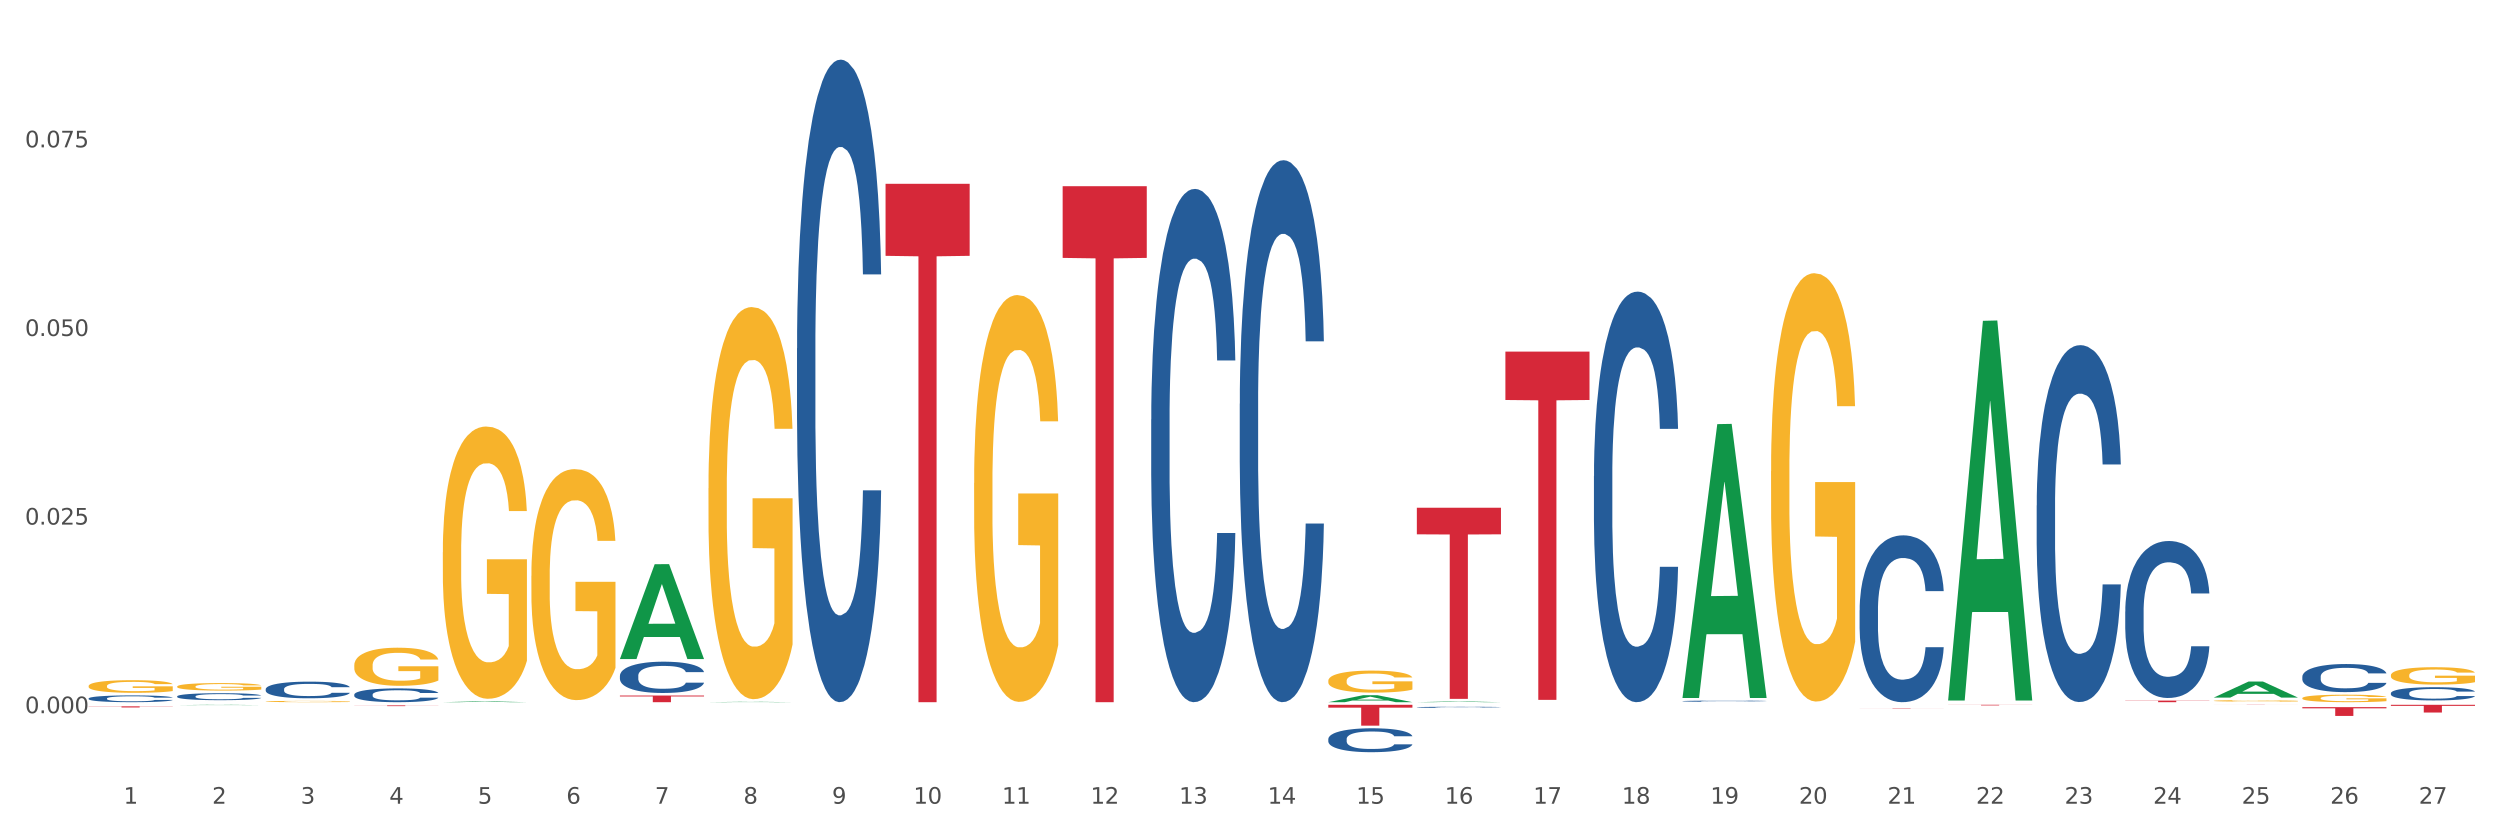 <?xml version="1.0" encoding="utf-8" standalone="no"?>
<!DOCTYPE svg PUBLIC "-//W3C//DTD SVG 1.1//EN"
  "http://www.w3.org/Graphics/SVG/1.1/DTD/svg11.dtd">
<svg xmlns:xlink="http://www.w3.org/1999/xlink" width="1080pt" height="360pt" viewBox="0 0 1080 360" xmlns="http://www.w3.org/2000/svg" version="1.1">
 <rect x="0" y="0" width="1080" height="360" fill="#333333" stroke="none"/>
 <defs>
  <style type="text/css">*{stroke-linejoin: round; stroke-linecap: butt}</style>
 </defs>
 <g id="figure_1">
  <g id="patch_1">
   <path d="M 0 360 
L 1080 360 
L 1080 0 
L 0 0 
z
" style="fill: #ffffff; stroke: #ffffff; stroke-linejoin: miter"/>
  </g>
  <g id="axes_1">
   <g id="matplotlib.axis_1">
    <g id="xtick_1">
     <g id="text_1">
      <!-- 1 -->
      <g style="fill: #4d4d4d" transform="translate(53.399 347.204) scale(0.096 -0.096)">
       <defs>
        <path id="DejaVuSans-31" d="M 794 531 
L 1825 531 
L 1825 4091 
L 703 3866 
L 703 4441 
L 1819 4666 
L 2450 4666 
L 2450 531 
L 3481 531 
L 3481 0 
L 794 0 
L 794 531 
z
" transform="scale(0.016)"/>
       </defs>
       <use xlink:href="#DejaVuSans-31"/>
      </g>
     </g>
    </g>
    <g id="xtick_2">
     <g id="text_2">
      <!-- 2 -->
      <g style="fill: #4d4d4d" transform="translate(91.652 347.204) scale(0.096 -0.096)">
       <defs>
        <path id="DejaVuSans-32" d="M 1228 531 
L 3431 531 
L 3431 0 
L 469 0 
L 469 531 
Q 828 903 1448 1529 
Q 2069 2156 2228 2338 
Q 2531 2678 2651 2914 
Q 2772 3150 2772 3378 
Q 2772 3750 2511 3984 
Q 2250 4219 1831 4219 
Q 1534 4219 1204 4116 
Q 875 4013 500 3803 
L 500 4441 
Q 881 4594 1212 4672 
Q 1544 4750 1819 4750 
Q 2544 4750 2975 4387 
Q 3406 4025 3406 3419 
Q 3406 3131 3298 2873 
Q 3191 2616 2906 2266 
Q 2828 2175 2409 1742 
Q 1991 1309 1228 531 
z
" transform="scale(0.016)"/>
       </defs>
       <use xlink:href="#DejaVuSans-32"/>
      </g>
     </g>
    </g>
    <g id="xtick_3">
     <g id="text_3">
      <!-- 3 -->
      <g style="fill: #4d4d4d" transform="translate(129.905 347.204) scale(0.096 -0.096)">
       <defs>
        <path id="DejaVuSans-33" d="M 2597 2516 
Q 3050 2419 3304 2112 
Q 3559 1806 3559 1356 
Q 3559 666 3084 287 
Q 2609 -91 1734 -91 
Q 1441 -91 1130 -33 
Q 819 25 488 141 
L 488 750 
Q 750 597 1062 519 
Q 1375 441 1716 441 
Q 2309 441 2620 675 
Q 2931 909 2931 1356 
Q 2931 1769 2642 2001 
Q 2353 2234 1838 2234 
L 1294 2234 
L 1294 2753 
L 1863 2753 
Q 2328 2753 2575 2939 
Q 2822 3125 2822 3475 
Q 2822 3834 2567 4026 
Q 2313 4219 1838 4219 
Q 1578 4219 1281 4162 
Q 984 4106 628 3988 
L 628 4550 
Q 988 4650 1302 4700 
Q 1616 4750 1894 4750 
Q 2613 4750 3031 4423 
Q 3450 4097 3450 3541 
Q 3450 3153 3228 2886 
Q 3006 2619 2597 2516 
z
" transform="scale(0.016)"/>
       </defs>
       <use xlink:href="#DejaVuSans-33"/>
      </g>
     </g>
    </g>
    <g id="xtick_4">
     <g id="text_4">
      <!-- 4 -->
      <g style="fill: #4d4d4d" transform="translate(168.158 347.204) scale(0.096 -0.096)">
       <defs>
        <path id="DejaVuSans-34" d="M 2419 4116 
L 825 1625 
L 2419 1625 
L 2419 4116 
z
M 2253 4666 
L 3047 4666 
L 3047 1625 
L 3713 1625 
L 3713 1100 
L 3047 1100 
L 3047 0 
L 2419 0 
L 2419 1100 
L 313 1100 
L 313 1709 
L 2253 4666 
z
" transform="scale(0.016)"/>
       </defs>
       <use xlink:href="#DejaVuSans-34"/>
      </g>
     </g>
    </g>
    <g id="xtick_5">
     <g id="text_5">
      <!-- 5 -->
      <g style="fill: #4d4d4d" transform="translate(206.411 347.204) scale(0.096 -0.096)">
       <defs>
        <path id="DejaVuSans-35" d="M 691 4666 
L 3169 4666 
L 3169 4134 
L 1269 4134 
L 1269 2991 
Q 1406 3038 1543 3061 
Q 1681 3084 1819 3084 
Q 2600 3084 3056 2656 
Q 3513 2228 3513 1497 
Q 3513 744 3044 326 
Q 2575 -91 1722 -91 
Q 1428 -91 1123 -41 
Q 819 9 494 109 
L 494 744 
Q 775 591 1075 516 
Q 1375 441 1709 441 
Q 2250 441 2565 725 
Q 2881 1009 2881 1497 
Q 2881 1984 2565 2268 
Q 2250 2553 1709 2553 
Q 1456 2553 1204 2497 
Q 953 2441 691 2322 
L 691 4666 
z
" transform="scale(0.016)"/>
       </defs>
       <use xlink:href="#DejaVuSans-35"/>
      </g>
     </g>
    </g>
    <g id="xtick_6">
     <g id="text_6">
      <!-- 6 -->
      <g style="fill: #4d4d4d" transform="translate(244.664 347.204) scale(0.096 -0.096)">
       <defs>
        <path id="DejaVuSans-36" d="M 2113 2584 
Q 1688 2584 1439 2293 
Q 1191 2003 1191 1497 
Q 1191 994 1439 701 
Q 1688 409 2113 409 
Q 2538 409 2786 701 
Q 3034 994 3034 1497 
Q 3034 2003 2786 2293 
Q 2538 2584 2113 2584 
z
M 3366 4563 
L 3366 3988 
Q 3128 4100 2886 4159 
Q 2644 4219 2406 4219 
Q 1781 4219 1451 3797 
Q 1122 3375 1075 2522 
Q 1259 2794 1537 2939 
Q 1816 3084 2150 3084 
Q 2853 3084 3261 2657 
Q 3669 2231 3669 1497 
Q 3669 778 3244 343 
Q 2819 -91 2113 -91 
Q 1303 -91 875 529 
Q 447 1150 447 2328 
Q 447 3434 972 4092 
Q 1497 4750 2381 4750 
Q 2619 4750 2861 4703 
Q 3103 4656 3366 4563 
z
" transform="scale(0.016)"/>
       </defs>
       <use xlink:href="#DejaVuSans-36"/>
      </g>
     </g>
    </g>
    <g id="xtick_7">
     <g id="text_7">
      <!-- 7 -->
      <g style="fill: #4d4d4d" transform="translate(282.917 347.204) scale(0.096 -0.096)">
       <defs>
        <path id="DejaVuSans-37" d="M 525 4666 
L 3525 4666 
L 3525 4397 
L 1831 0 
L 1172 0 
L 2766 4134 
L 525 4134 
L 525 4666 
z
" transform="scale(0.016)"/>
       </defs>
       <use xlink:href="#DejaVuSans-37"/>
      </g>
     </g>
    </g>
    <g id="xtick_8">
     <g id="text_8">
      <!-- 8 -->
      <g style="fill: #4d4d4d" transform="translate(321.17 347.204) scale(0.096 -0.096)">
       <defs>
        <path id="DejaVuSans-38" d="M 2034 2216 
Q 1584 2216 1326 1975 
Q 1069 1734 1069 1313 
Q 1069 891 1326 650 
Q 1584 409 2034 409 
Q 2484 409 2743 651 
Q 3003 894 3003 1313 
Q 3003 1734 2745 1975 
Q 2488 2216 2034 2216 
z
M 1403 2484 
Q 997 2584 770 2862 
Q 544 3141 544 3541 
Q 544 4100 942 4425 
Q 1341 4750 2034 4750 
Q 2731 4750 3128 4425 
Q 3525 4100 3525 3541 
Q 3525 3141 3298 2862 
Q 3072 2584 2669 2484 
Q 3125 2378 3379 2068 
Q 3634 1759 3634 1313 
Q 3634 634 3220 271 
Q 2806 -91 2034 -91 
Q 1263 -91 848 271 
Q 434 634 434 1313 
Q 434 1759 690 2068 
Q 947 2378 1403 2484 
z
M 1172 3481 
Q 1172 3119 1398 2916 
Q 1625 2713 2034 2713 
Q 2441 2713 2670 2916 
Q 2900 3119 2900 3481 
Q 2900 3844 2670 4047 
Q 2441 4250 2034 4250 
Q 1625 4250 1398 4047 
Q 1172 3844 1172 3481 
z
" transform="scale(0.016)"/>
       </defs>
       <use xlink:href="#DejaVuSans-38"/>
      </g>
     </g>
    </g>
    <g id="xtick_9">
     <g id="text_9">
      <!-- 9 -->
      <g style="fill: #4d4d4d" transform="translate(359.423 347.204) scale(0.096 -0.096)">
       <defs>
        <path id="DejaVuSans-39" d="M 703 97 
L 703 672 
Q 941 559 1184 500 
Q 1428 441 1663 441 
Q 2288 441 2617 861 
Q 2947 1281 2994 2138 
Q 2813 1869 2534 1725 
Q 2256 1581 1919 1581 
Q 1219 1581 811 2004 
Q 403 2428 403 3163 
Q 403 3881 828 4315 
Q 1253 4750 1959 4750 
Q 2769 4750 3195 4129 
Q 3622 3509 3622 2328 
Q 3622 1225 3098 567 
Q 2575 -91 1691 -91 
Q 1453 -91 1209 -44 
Q 966 3 703 97 
z
M 1959 2075 
Q 2384 2075 2632 2365 
Q 2881 2656 2881 3163 
Q 2881 3666 2632 3958 
Q 2384 4250 1959 4250 
Q 1534 4250 1286 3958 
Q 1038 3666 1038 3163 
Q 1038 2656 1286 2365 
Q 1534 2075 1959 2075 
z
" transform="scale(0.016)"/>
       </defs>
       <use xlink:href="#DejaVuSans-39"/>
      </g>
     </g>
    </g>
    <g id="xtick_10">
     <g id="text_10">
      <!-- 10 -->
      <g style="fill: #4d4d4d" transform="translate(394.622 347.204) scale(0.096 -0.096)">
       <defs>
        <path id="DejaVuSans-30" d="M 2034 4250 
Q 1547 4250 1301 3770 
Q 1056 3291 1056 2328 
Q 1056 1369 1301 889 
Q 1547 409 2034 409 
Q 2525 409 2770 889 
Q 3016 1369 3016 2328 
Q 3016 3291 2770 3770 
Q 2525 4250 2034 4250 
z
M 2034 4750 
Q 2819 4750 3233 4129 
Q 3647 3509 3647 2328 
Q 3647 1150 3233 529 
Q 2819 -91 2034 -91 
Q 1250 -91 836 529 
Q 422 1150 422 2328 
Q 422 3509 836 4129 
Q 1250 4750 2034 4750 
z
" transform="scale(0.016)"/>
       </defs>
       <use xlink:href="#DejaVuSans-31"/>
       <use xlink:href="#DejaVuSans-30" transform="translate(63.623 0)"/>
      </g>
     </g>
    </g>
    <g id="xtick_11">
     <g id="text_11">
      <!-- 11 -->
      <g style="fill: #4d4d4d" transform="translate(432.875 347.204) scale(0.096 -0.096)">
       <use xlink:href="#DejaVuSans-31"/>
       <use xlink:href="#DejaVuSans-31" transform="translate(63.623 0)"/>
      </g>
     </g>
    </g>
    <g id="xtick_12">
     <g id="text_12">
      <!-- 12 -->
      <g style="fill: #4d4d4d" transform="translate(471.128 347.204) scale(0.096 -0.096)">
       <use xlink:href="#DejaVuSans-31"/>
       <use xlink:href="#DejaVuSans-32" transform="translate(63.623 0)"/>
      </g>
     </g>
    </g>
    <g id="xtick_13">
     <g id="text_13">
      <!-- 13 -->
      <g style="fill: #4d4d4d" transform="translate(509.381 347.204) scale(0.096 -0.096)">
       <use xlink:href="#DejaVuSans-31"/>
       <use xlink:href="#DejaVuSans-33" transform="translate(63.623 0)"/>
      </g>
     </g>
    </g>
    <g id="xtick_14">
     <g id="text_14">
      <!-- 14 -->
      <g style="fill: #4d4d4d" transform="translate(547.634 347.204) scale(0.096 -0.096)">
       <use xlink:href="#DejaVuSans-31"/>
       <use xlink:href="#DejaVuSans-34" transform="translate(63.623 0)"/>
      </g>
     </g>
    </g>
    <g id="xtick_15">
     <g id="text_15">
      <!-- 15 -->
      <g style="fill: #4d4d4d" transform="translate(585.886 347.204) scale(0.096 -0.096)">
       <use xlink:href="#DejaVuSans-31"/>
       <use xlink:href="#DejaVuSans-35" transform="translate(63.623 0)"/>
      </g>
     </g>
    </g>
    <g id="xtick_16">
     <g id="text_16">
      <!-- 16 -->
      <g style="fill: #4d4d4d" transform="translate(624.139 347.204) scale(0.096 -0.096)">
       <use xlink:href="#DejaVuSans-31"/>
       <use xlink:href="#DejaVuSans-36" transform="translate(63.623 0)"/>
      </g>
     </g>
    </g>
    <g id="xtick_17">
     <g id="text_17">
      <!-- 17 -->
      <g style="fill: #4d4d4d" transform="translate(662.392 347.204) scale(0.096 -0.096)">
       <use xlink:href="#DejaVuSans-31"/>
       <use xlink:href="#DejaVuSans-37" transform="translate(63.623 0)"/>
      </g>
     </g>
    </g>
    <g id="xtick_18">
     <g id="text_18">
      <!-- 18 -->
      <g style="fill: #4d4d4d" transform="translate(700.645 347.204) scale(0.096 -0.096)">
       <use xlink:href="#DejaVuSans-31"/>
       <use xlink:href="#DejaVuSans-38" transform="translate(63.623 0)"/>
      </g>
     </g>
    </g>
    <g id="xtick_19">
     <g id="text_19">
      <!-- 19 -->
      <g style="fill: #4d4d4d" transform="translate(738.898 347.204) scale(0.096 -0.096)">
       <use xlink:href="#DejaVuSans-31"/>
       <use xlink:href="#DejaVuSans-39" transform="translate(63.623 0)"/>
      </g>
     </g>
    </g>
    <g id="xtick_20">
     <g id="text_20">
      <!-- 20 -->
      <g style="fill: #4d4d4d" transform="translate(777.151 347.204) scale(0.096 -0.096)">
       <use xlink:href="#DejaVuSans-32"/>
       <use xlink:href="#DejaVuSans-30" transform="translate(63.623 0)"/>
      </g>
     </g>
    </g>
    <g id="xtick_21">
     <g id="text_21">
      <!-- 21 -->
      <g style="fill: #4d4d4d" transform="translate(815.404 347.204) scale(0.096 -0.096)">
       <use xlink:href="#DejaVuSans-32"/>
       <use xlink:href="#DejaVuSans-31" transform="translate(63.623 0)"/>
      </g>
     </g>
    </g>
    <g id="xtick_22">
     <g id="text_22">
      <!-- 22 -->
      <g style="fill: #4d4d4d" transform="translate(853.657 347.204) scale(0.096 -0.096)">
       <use xlink:href="#DejaVuSans-32"/>
       <use xlink:href="#DejaVuSans-32" transform="translate(63.623 0)"/>
      </g>
     </g>
    </g>
    <g id="xtick_23">
     <g id="text_23">
      <!-- 23 -->
      <g style="fill: #4d4d4d" transform="translate(891.91 347.204) scale(0.096 -0.096)">
       <use xlink:href="#DejaVuSans-32"/>
       <use xlink:href="#DejaVuSans-33" transform="translate(63.623 0)"/>
      </g>
     </g>
    </g>
    <g id="xtick_24">
     <g id="text_24">
      <!-- 24 -->
      <g style="fill: #4d4d4d" transform="translate(930.163 347.204) scale(0.096 -0.096)">
       <use xlink:href="#DejaVuSans-32"/>
       <use xlink:href="#DejaVuSans-34" transform="translate(63.623 0)"/>
      </g>
     </g>
    </g>
    <g id="xtick_25">
     <g id="text_25">
      <!-- 25 -->
      <g style="fill: #4d4d4d" transform="translate(968.416 347.204) scale(0.096 -0.096)">
       <use xlink:href="#DejaVuSans-32"/>
       <use xlink:href="#DejaVuSans-35" transform="translate(63.623 0)"/>
      </g>
     </g>
    </g>
    <g id="xtick_26">
     <g id="text_26">
      <!-- 26 -->
      <g style="fill: #4d4d4d" transform="translate(1006.669 347.204) scale(0.096 -0.096)">
       <use xlink:href="#DejaVuSans-32"/>
       <use xlink:href="#DejaVuSans-36" transform="translate(63.623 0)"/>
      </g>
     </g>
    </g>
    <g id="xtick_27">
     <g id="text_27">
      <!-- 27 -->
      <g style="fill: #4d4d4d" transform="translate(1044.922 347.204) scale(0.096 -0.096)">
       <use xlink:href="#DejaVuSans-32"/>
       <use xlink:href="#DejaVuSans-37" transform="translate(63.623 0)"/>
      </g>
     </g>
    </g>
    <g id="xtick_28"/>
    <g id="xtick_29"/>
    <g id="xtick_30"/>
    <g id="xtick_31"/>
    <g id="xtick_32"/>
    <g id="xtick_33"/>
    <g id="xtick_34"/>
    <g id="xtick_35"/>
    <g id="xtick_36"/>
    <g id="xtick_37"/>
    <g id="xtick_38"/>
    <g id="xtick_39"/>
    <g id="xtick_40"/>
    <g id="xtick_41"/>
    <g id="xtick_42"/>
    <g id="xtick_43"/>
    <g id="xtick_44"/>
    <g id="xtick_45"/>
    <g id="xtick_46"/>
    <g id="xtick_47"/>
    <g id="xtick_48"/>
    <g id="xtick_49"/>
    <g id="xtick_50"/>
    <g id="xtick_51"/>
    <g id="xtick_52"/>
    <g id="xtick_53"/>
   </g>
   <g id="matplotlib.axis_2">
    <g id="ytick_1">
     <g id="text_28">
      <!-- 0.000 -->
      <g style="fill: #4d4d4d" transform="translate(10.8 308.108) scale(0.096 -0.096)">
       <defs>
        <path id="DejaVuSans-2e" d="M 684 794 
L 1344 794 
L 1344 0 
L 684 0 
L 684 794 
z
" transform="scale(0.016)"/>
       </defs>
       <use xlink:href="#DejaVuSans-30"/>
       <use xlink:href="#DejaVuSans-2e" transform="translate(63.623 0)"/>
       <use xlink:href="#DejaVuSans-30" transform="translate(95.41 0)"/>
       <use xlink:href="#DejaVuSans-30" transform="translate(159.033 0)"/>
       <use xlink:href="#DejaVuSans-30" transform="translate(222.656 0)"/>
      </g>
     </g>
    </g>
    <g id="ytick_2">
     <g id="text_29">
      <!-- 0.025 -->
      <g style="fill: #4d4d4d" transform="translate(10.8 226.625) scale(0.096 -0.096)">
       <use xlink:href="#DejaVuSans-30"/>
       <use xlink:href="#DejaVuSans-2e" transform="translate(63.623 0)"/>
       <use xlink:href="#DejaVuSans-30" transform="translate(95.41 0)"/>
       <use xlink:href="#DejaVuSans-32" transform="translate(159.033 0)"/>
       <use xlink:href="#DejaVuSans-35" transform="translate(222.656 0)"/>
      </g>
     </g>
    </g>
    <g id="ytick_3">
     <g id="text_30">
      <!-- 0.050 -->
      <g style="fill: #4d4d4d" transform="translate(10.8 145.143) scale(0.096 -0.096)">
       <use xlink:href="#DejaVuSans-30"/>
       <use xlink:href="#DejaVuSans-2e" transform="translate(63.623 0)"/>
       <use xlink:href="#DejaVuSans-30" transform="translate(95.41 0)"/>
       <use xlink:href="#DejaVuSans-35" transform="translate(159.033 0)"/>
       <use xlink:href="#DejaVuSans-30" transform="translate(222.656 0)"/>
      </g>
     </g>
    </g>
    <g id="ytick_4">
     <g id="text_31">
      <!-- 0.075 -->
      <g style="fill: #4d4d4d" transform="translate(10.8 63.66) scale(0.096 -0.096)">
       <use xlink:href="#DejaVuSans-30"/>
       <use xlink:href="#DejaVuSans-2e" transform="translate(63.623 0)"/>
       <use xlink:href="#DejaVuSans-30" transform="translate(95.41 0)"/>
       <use xlink:href="#DejaVuSans-37" transform="translate(159.033 0)"/>
       <use xlink:href="#DejaVuSans-35" transform="translate(222.656 0)"/>
      </g>
     </g>
    </g>
    <g id="ytick_5"/>
    <g id="ytick_6"/>
    <g id="ytick_7"/>
    <g id="ytick_8"/>
   </g>
   <g id="PolyCollection_1">
    <path d="M 76.536 304.617 
L 76.573 304.617 
L 91.559 304.461 
L 97.778 304.46 
L 112.876 304.617 
L 105.683 304.617 
L 102.424 304.581 
L 86.951 304.581 
L 86.839 304.581 
L 83.692 304.617 
L 76.536 304.617 
L 76.536 304.617 
L 88.899 304.559 
L 100.476 304.559 
L 94.744 304.494 
L 94.669 304.494 
L 94.594 304.494 
L 88.862 304.559 
L 88.899 304.559 
L 76.536 304.617 
z
" clip-path="url(#p1d5baef362)" style="fill: #109648"/>
    <path d="M 114.789 303.04 
L 114.832 303.04 
L 114.832 303.021 
L 114.918 303.005 
L 115.347 302.966 
L 115.99 302.934 
L 116.462 302.917 
L 116.934 302.903 
L 117.492 302.889 
L 118.178 302.875 
L 119.423 302.853 
L 120.195 302.843 
L 121.139 302.831 
L 122.855 302.815 
L 124.099 302.805 
L 125.386 302.797 
L 127.489 302.788 
L 128.862 302.784 
L 130.32 302.781 
L 132.08 302.779 
L 133.41 302.778 
L 136.327 302.78 
L 138.816 302.785 
L 140.017 302.788 
L 141.561 302.794 
L 142.377 302.799 
L 143.707 302.807 
L 145.08 302.818 
L 146.024 302.827 
L 147.439 302.845 
L 148.512 302.862 
L 149.499 302.884 
L 150.014 302.899 
L 150.4 302.913 
L 150.743 302.929 
L 151.086 302.954 
L 143.363 302.954 
L 143.063 302.936 
L 142.591 302.919 
L 141.905 302.903 
L 141.304 302.892 
L 140.274 302.879 
L 139.33 302.871 
L 138.344 302.865 
L 137.142 302.86 
L 136.198 302.857 
L 134.868 302.855 
L 132.251 302.856 
L 130.492 302.86 
L 129.291 302.865 
L 128.518 302.869 
L 127.832 302.875 
L 127.06 302.882 
L 126.159 302.893 
L 125.515 302.903 
L 124.872 302.915 
L 124.357 302.928 
L 123.885 302.942 
L 123.499 302.958 
L 123.198 302.974 
L 122.941 302.993 
L 122.726 303.026 
L 122.726 303.097 
L 122.812 303.113 
L 123.027 303.134 
L 123.284 303.15 
L 123.713 303.169 
L 124.099 303.182 
L 124.829 303.201 
L 125.644 303.217 
L 126.287 303.226 
L 126.931 303.235 
L 128.046 303.246 
L 129.291 303.255 
L 130.363 303.261 
L 131.822 303.266 
L 132.809 303.268 
L 133.667 303.269 
L 135.769 303.269 
L 137.271 303.268 
L 138.944 303.264 
L 140.231 303.26 
L 141.304 303.254 
L 142.505 303.245 
L 143.278 303.236 
L 143.278 303.127 
L 133.839 303.127 
L 133.839 303.055 
L 151.129 303.055 
L 151.129 303.266 
L 150.4 303.277 
L 149.585 303.287 
L 148.727 303.296 
L 147.439 303.307 
L 145.895 303.317 
L 144.522 303.324 
L 143.063 303.331 
L 141.347 303.336 
L 139.116 303.341 
L 137.743 303.344 
L 136.027 303.345 
L 134.01 303.346 
L 132.251 303.345 
L 130.535 303.342 
L 128.733 303.337 
L 126.974 303.331 
L 125.644 303.324 
L 124.314 303.316 
L 122.898 303.305 
L 121.782 303.294 
L 120.924 303.285 
L 119.98 303.273 
L 118.951 303.258 
L 118.178 303.244 
L 117.492 303.229 
L 116.763 303.21 
L 116.248 303.194 
L 115.733 303.174 
L 115.432 303.159 
L 115.089 303.136 
L 114.832 303.103 
L 114.789 303.04 
z
" clip-path="url(#p1d5baef362)" style="fill: #f7b32b"/>
    <path d="M 153.042 287.414 
L 153.085 287.399 
L 153.085 286.857 
L 153.171 286.391 
L 153.6 285.263 
L 154.243 284.331 
L 154.715 283.834 
L 155.187 283.428 
L 155.745 283.022 
L 156.431 282.601 
L 157.676 281.984 
L 158.448 281.668 
L 159.392 281.337 
L 161.108 280.856 
L 162.352 280.585 
L 163.639 280.36 
L 165.742 280.089 
L 167.115 279.969 
L 168.573 279.878 
L 170.332 279.818 
L 171.663 279.803 
L 174.58 279.848 
L 177.068 279.984 
L 178.27 280.089 
L 179.814 280.269 
L 180.63 280.39 
L 181.96 280.63 
L 183.333 280.946 
L 184.276 281.217 
L 185.692 281.728 
L 186.765 282.24 
L 187.752 282.872 
L 188.267 283.308 
L 188.653 283.714 
L 188.996 284.18 
L 189.339 284.917 
L 181.616 284.917 
L 181.316 284.391 
L 180.844 283.894 
L 180.158 283.413 
L 179.557 283.112 
L 178.527 282.736 
L 177.583 282.495 
L 176.597 282.315 
L 175.395 282.165 
L 174.451 282.089 
L 173.121 282.029 
L 170.504 282.044 
L 168.745 282.165 
L 167.544 282.315 
L 166.771 282.45 
L 166.085 282.601 
L 165.313 282.811 
L 164.412 283.127 
L 163.768 283.413 
L 163.124 283.774 
L 162.61 284.135 
L 162.138 284.556 
L 161.752 285.007 
L 161.451 285.474 
L 161.194 286.045 
L 160.979 286.993 
L 160.979 289.054 
L 161.065 289.52 
L 161.28 290.137 
L 161.537 290.603 
L 161.966 291.159 
L 162.352 291.535 
L 163.082 292.077 
L 163.897 292.528 
L 164.54 292.814 
L 165.184 293.055 
L 166.299 293.385 
L 167.544 293.656 
L 168.616 293.822 
L 170.075 293.972 
L 171.062 294.032 
L 171.92 294.062 
L 174.022 294.062 
L 175.524 294.017 
L 177.197 293.912 
L 178.484 293.777 
L 179.557 293.611 
L 180.758 293.34 
L 181.531 293.085 
L 181.531 289.941 
L 172.092 289.926 
L 172.092 287.835 
L 189.382 287.835 
L 189.382 293.972 
L 188.653 294.288 
L 187.838 294.574 
L 186.979 294.829 
L 185.692 295.145 
L 184.148 295.446 
L 182.775 295.657 
L 181.316 295.837 
L 179.6 296.003 
L 177.369 296.153 
L 175.996 296.213 
L 174.28 296.258 
L 172.263 296.273 
L 170.504 296.243 
L 168.788 296.168 
L 166.986 296.033 
L 165.227 295.837 
L 163.897 295.642 
L 162.567 295.401 
L 161.151 295.085 
L 160.035 294.784 
L 159.177 294.514 
L 158.233 294.168 
L 157.204 293.716 
L 156.431 293.31 
L 155.745 292.889 
L 155.015 292.348 
L 154.501 291.881 
L 153.986 291.295 
L 153.685 290.858 
L 153.342 290.182 
L 153.085 289.234 
L 153.042 287.414 
z
" clip-path="url(#p1d5baef362)" style="fill: #f7b32b"/>
    <path d="M 191.295 238.607 
L 191.338 238.5 
L 191.338 234.633 
L 191.424 231.303 
L 191.853 223.246 
L 192.496 216.586 
L 192.968 213.042 
L 193.44 210.141 
L 193.998 207.241 
L 194.684 204.233 
L 195.929 199.829 
L 196.701 197.573 
L 197.645 195.21 
L 199.361 191.773 
L 200.605 189.839 
L 201.892 188.228 
L 203.995 186.295 
L 205.368 185.435 
L 206.826 184.791 
L 208.585 184.361 
L 209.915 184.254 
L 212.833 184.576 
L 215.321 185.543 
L 216.523 186.295 
L 218.067 187.584 
L 218.883 188.443 
L 220.213 190.162 
L 221.586 192.417 
L 222.529 194.351 
L 223.945 198.003 
L 225.018 201.655 
L 226.005 206.167 
L 226.52 209.282 
L 226.906 212.182 
L 227.249 215.512 
L 227.592 220.776 
L 219.869 220.776 
L 219.569 217.016 
L 219.097 213.471 
L 218.411 210.034 
L 217.81 207.886 
L 216.78 205.2 
L 215.836 203.481 
L 214.849 202.192 
L 213.648 201.118 
L 212.704 200.581 
L 211.374 200.151 
L 208.757 200.259 
L 206.998 201.118 
L 205.797 202.192 
L 205.024 203.159 
L 204.338 204.233 
L 203.566 205.737 
L 202.665 207.993 
L 202.021 210.034 
L 201.377 212.612 
L 200.863 215.19 
L 200.391 218.198 
L 200.004 221.42 
L 199.704 224.75 
L 199.447 228.832 
L 199.232 235.599 
L 199.232 250.315 
L 199.318 253.645 
L 199.533 258.05 
L 199.79 261.379 
L 200.219 265.354 
L 200.605 268.039 
L 201.335 271.906 
L 202.15 275.129 
L 202.793 277.17 
L 203.437 278.889 
L 204.552 281.252 
L 205.797 283.185 
L 206.869 284.367 
L 208.328 285.441 
L 209.315 285.871 
L 210.173 286.086 
L 212.275 286.086 
L 213.777 285.763 
L 215.45 285.011 
L 216.737 284.045 
L 217.81 282.863 
L 219.011 280.929 
L 219.784 279.103 
L 219.784 256.653 
L 210.344 256.546 
L 210.344 241.615 
L 227.635 241.615 
L 227.635 285.441 
L 226.906 287.697 
L 226.091 289.738 
L 225.232 291.564 
L 223.945 293.82 
L 222.401 295.968 
L 221.028 297.472 
L 219.569 298.761 
L 217.853 299.942 
L 215.622 301.017 
L 214.249 301.446 
L 212.533 301.768 
L 210.516 301.876 
L 208.757 301.661 
L 207.041 301.124 
L 205.239 300.157 
L 203.48 298.761 
L 202.15 297.364 
L 200.82 295.646 
L 199.404 293.39 
L 198.288 291.242 
L 197.43 289.308 
L 196.486 286.837 
L 195.457 283.615 
L 194.684 280.715 
L 193.998 277.707 
L 193.268 273.84 
L 192.754 270.51 
L 192.239 266.321 
L 191.938 263.206 
L 191.595 258.372 
L 191.338 251.604 
L 191.295 238.607 
z
" clip-path="url(#p1d5baef362)" style="fill: #f7b32b"/>
    <path d="M 229.548 248.774 
L 229.591 248.683 
L 229.591 245.402 
L 229.676 242.577 
L 230.106 235.742 
L 230.749 230.091 
L 231.221 227.083 
L 231.693 224.623 
L 232.251 222.162 
L 232.937 219.61 
L 234.181 215.873 
L 234.954 213.959 
L 235.898 211.954 
L 237.614 209.038 
L 238.858 207.398 
L 240.145 206.03 
L 242.248 204.39 
L 243.62 203.661 
L 245.079 203.114 
L 246.838 202.749 
L 248.168 202.658 
L 251.086 202.932 
L 253.574 203.752 
L 254.776 204.39 
L 256.32 205.484 
L 257.135 206.213 
L 258.466 207.671 
L 259.838 209.585 
L 260.782 211.225 
L 262.198 214.324 
L 263.271 217.423 
L 264.258 221.251 
L 264.773 223.894 
L 265.159 226.354 
L 265.502 229.18 
L 265.845 233.645 
L 258.122 233.645 
L 257.822 230.455 
L 257.35 227.448 
L 256.664 224.531 
L 256.063 222.709 
L 255.033 220.43 
L 254.089 218.972 
L 253.102 217.878 
L 251.901 216.967 
L 250.957 216.511 
L 249.627 216.147 
L 247.01 216.238 
L 245.251 216.967 
L 244.05 217.878 
L 243.277 218.699 
L 242.591 219.61 
L 241.819 220.886 
L 240.918 222.8 
L 240.274 224.531 
L 239.63 226.719 
L 239.116 228.906 
L 238.644 231.458 
L 238.257 234.192 
L 237.957 237.017 
L 237.7 240.481 
L 237.485 246.222 
L 237.485 258.708 
L 237.571 261.534 
L 237.785 265.27 
L 238.043 268.096 
L 238.472 271.468 
L 238.858 273.746 
L 239.587 277.027 
L 240.403 279.761 
L 241.046 281.493 
L 241.69 282.951 
L 242.805 284.956 
L 244.05 286.597 
L 245.122 287.599 
L 246.581 288.511 
L 247.568 288.875 
L 248.426 289.057 
L 250.528 289.057 
L 252.03 288.784 
L 253.703 288.146 
L 254.99 287.326 
L 256.063 286.323 
L 257.264 284.683 
L 258.036 283.133 
L 258.036 264.085 
L 248.597 263.994 
L 248.597 251.326 
L 265.888 251.326 
L 265.888 288.511 
L 265.159 290.424 
L 264.343 292.156 
L 263.485 293.705 
L 262.198 295.619 
L 260.654 297.442 
L 259.281 298.718 
L 257.822 299.812 
L 256.106 300.814 
L 253.875 301.726 
L 252.502 302.09 
L 250.786 302.364 
L 248.769 302.455 
L 247.01 302.272 
L 245.294 301.817 
L 243.492 300.996 
L 241.733 299.812 
L 240.403 298.627 
L 239.073 297.169 
L 237.657 295.255 
L 236.541 293.432 
L 235.683 291.792 
L 234.739 289.695 
L 233.71 286.961 
L 232.937 284.5 
L 232.251 281.949 
L 231.521 278.668 
L 231.007 275.842 
L 230.492 272.288 
L 230.191 269.645 
L 229.848 265.544 
L 229.591 259.802 
L 229.548 248.774 
z
" clip-path="url(#p1d5baef362)" style="fill: #f7b32b"/>
    <path d="M 153.042 304.724 
L 189.382 304.724 
L 189.382 304.769 
L 175.087 304.77 
L 175.087 305.049 
L 167.251 305.049 
L 167.251 304.77 
L 153.042 304.769 
L 153.042 304.724 
L 153.042 304.724 
z
" clip-path="url(#p1d5baef362)" style="fill: #d62839"/>
    <path d="M 420.812 208.67 
L 420.855 208.51 
L 420.855 202.731 
L 420.941 197.755 
L 421.37 185.717 
L 422.014 175.765 
L 422.486 170.468 
L 422.958 166.135 
L 423.515 161.801 
L 424.202 157.306 
L 425.446 150.725 
L 426.218 147.355 
L 427.162 143.823 
L 428.879 138.687 
L 430.123 135.798 
L 431.41 133.39 
L 433.512 130.501 
L 434.885 129.217 
L 436.344 128.254 
L 438.103 127.612 
L 439.433 127.451 
L 442.351 127.933 
L 444.839 129.377 
L 446.04 130.501 
L 447.585 132.427 
L 448.4 133.711 
L 449.73 136.279 
L 451.103 139.65 
L 452.047 142.539 
L 453.463 147.997 
L 454.536 153.454 
L 455.522 160.196 
L 456.037 164.85 
L 456.423 169.184 
L 456.767 174.16 
L 457.11 182.025 
L 449.387 182.025 
L 449.087 176.407 
L 448.615 171.11 
L 447.928 165.974 
L 447.328 162.764 
L 446.298 158.751 
L 445.354 156.183 
L 444.367 154.257 
L 443.166 152.652 
L 442.222 151.849 
L 440.892 151.207 
L 438.275 151.367 
L 436.516 152.652 
L 435.314 154.257 
L 434.542 155.701 
L 433.856 157.306 
L 433.083 159.554 
L 432.182 162.924 
L 431.539 165.974 
L 430.895 169.826 
L 430.38 173.679 
L 429.908 178.173 
L 429.522 182.988 
L 429.222 187.964 
L 428.964 194.064 
L 428.75 204.176 
L 428.75 226.166 
L 428.836 231.142 
L 429.05 237.723 
L 429.308 242.699 
L 429.737 248.638 
L 430.123 252.65 
L 430.852 258.429 
L 431.667 263.244 
L 432.311 266.294 
L 432.955 268.862 
L 434.07 272.393 
L 435.314 275.283 
L 436.387 277.048 
L 437.846 278.653 
L 438.832 279.295 
L 439.691 279.616 
L 441.793 279.616 
L 443.295 279.135 
L 444.968 278.011 
L 446.255 276.567 
L 447.328 274.801 
L 448.529 271.912 
L 449.301 269.183 
L 449.301 235.636 
L 439.862 235.476 
L 439.862 213.165 
L 457.153 213.165 
L 457.153 278.653 
L 456.423 282.024 
L 455.608 285.074 
L 454.75 287.803 
L 453.463 291.173 
L 451.918 294.384 
L 450.545 296.631 
L 449.087 298.557 
L 447.371 300.322 
L 445.139 301.928 
L 443.767 302.57 
L 442.05 303.051 
L 440.034 303.212 
L 438.275 302.891 
L 436.559 302.088 
L 434.757 300.643 
L 432.997 298.557 
L 431.667 296.47 
L 430.337 293.902 
L 428.921 290.531 
L 427.806 287.321 
L 426.948 284.432 
L 426.004 280.74 
L 424.974 275.925 
L 424.202 271.591 
L 423.515 267.097 
L 422.786 261.318 
L 422.271 256.342 
L 421.756 250.082 
L 421.456 245.427 
L 421.113 238.204 
L 420.855 228.092 
L 420.812 208.67 
z
" clip-path="url(#p1d5baef362)" style="fill: #f7b32b"/>
    <path d="M 573.824 294.097 
L 573.867 294.089 
L 573.867 293.776 
L 573.953 293.507 
L 574.382 292.855 
L 575.026 292.316 
L 575.498 292.029 
L 575.97 291.795 
L 576.527 291.56 
L 577.214 291.317 
L 578.458 290.961 
L 579.23 290.778 
L 580.174 290.587 
L 581.89 290.309 
L 583.135 290.153 
L 584.422 290.022 
L 586.524 289.866 
L 587.897 289.796 
L 589.356 289.744 
L 591.115 289.71 
L 592.445 289.701 
L 595.362 289.727 
L 597.851 289.805 
L 599.052 289.866 
L 600.597 289.97 
L 601.412 290.04 
L 602.742 290.179 
L 604.115 290.361 
L 605.059 290.518 
L 606.475 290.813 
L 607.547 291.108 
L 608.534 291.473 
L 609.049 291.725 
L 609.435 291.96 
L 609.778 292.229 
L 610.122 292.655 
L 602.399 292.655 
L 602.099 292.351 
L 601.627 292.064 
L 600.94 291.786 
L 600.339 291.612 
L 599.31 291.395 
L 598.366 291.256 
L 597.379 291.152 
L 596.178 291.065 
L 595.234 291.022 
L 593.904 290.987 
L 591.287 290.995 
L 589.527 291.065 
L 588.326 291.152 
L 587.554 291.23 
L 586.867 291.317 
L 586.095 291.439 
L 585.194 291.621 
L 584.55 291.786 
L 583.907 291.995 
L 583.392 292.203 
L 582.92 292.447 
L 582.534 292.707 
L 582.234 292.977 
L 581.976 293.307 
L 581.762 293.854 
L 581.762 295.045 
L 581.847 295.314 
L 582.062 295.67 
L 582.319 295.939 
L 582.748 296.261 
L 583.135 296.478 
L 583.864 296.791 
L 584.679 297.052 
L 585.323 297.217 
L 585.966 297.356 
L 587.082 297.547 
L 588.326 297.703 
L 589.399 297.799 
L 590.857 297.886 
L 591.844 297.921 
L 592.702 297.938 
L 594.805 297.938 
L 596.306 297.912 
L 597.98 297.851 
L 599.267 297.773 
L 600.339 297.677 
L 601.541 297.521 
L 602.313 297.373 
L 602.313 295.557 
L 592.874 295.548 
L 592.874 294.341 
L 610.165 294.341 
L 610.165 297.886 
L 609.435 298.068 
L 608.62 298.233 
L 607.762 298.381 
L 606.475 298.564 
L 604.93 298.737 
L 603.557 298.859 
L 602.099 298.963 
L 600.382 299.059 
L 598.151 299.146 
L 596.778 299.18 
L 595.062 299.206 
L 593.046 299.215 
L 591.287 299.198 
L 589.57 299.154 
L 587.768 299.076 
L 586.009 298.963 
L 584.679 298.85 
L 583.349 298.711 
L 581.933 298.529 
L 580.818 298.355 
L 579.96 298.199 
L 579.016 297.999 
L 577.986 297.738 
L 577.214 297.503 
L 576.527 297.26 
L 575.798 296.947 
L 575.283 296.678 
L 574.768 296.339 
L 574.468 296.087 
L 574.125 295.696 
L 573.867 295.149 
L 573.824 294.097 
z
" clip-path="url(#p1d5baef362)" style="fill: #f7b32b"/>
    <path d="M 765.089 203.529 
L 765.132 203.36 
L 765.132 197.276 
L 765.218 192.037 
L 765.647 179.361 
L 766.29 168.883 
L 766.762 163.305 
L 767.234 158.742 
L 767.792 154.179 
L 768.479 149.447 
L 769.723 142.518 
L 770.495 138.968 
L 771.439 135.25 
L 773.155 129.842 
L 774.399 126.8 
L 775.687 124.265 
L 777.789 121.223 
L 779.162 119.871 
L 780.621 118.857 
L 782.38 118.181 
L 783.71 118.012 
L 786.627 118.519 
L 789.116 120.04 
L 790.317 121.223 
L 791.862 123.251 
L 792.677 124.603 
L 794.007 127.307 
L 795.38 130.856 
L 796.324 133.898 
L 797.74 139.644 
L 798.812 145.391 
L 799.799 152.489 
L 800.314 157.39 
L 800.7 161.953 
L 801.043 167.193 
L 801.386 175.474 
L 793.664 175.474 
L 793.363 169.559 
L 792.891 163.981 
L 792.205 158.573 
L 791.604 155.193 
L 790.574 150.968 
L 789.631 148.264 
L 788.644 146.236 
L 787.442 144.546 
L 786.499 143.701 
L 785.168 143.025 
L 782.551 143.194 
L 780.792 144.546 
L 779.591 146.236 
L 778.819 147.757 
L 778.132 149.447 
L 777.36 151.813 
L 776.459 155.362 
L 775.815 158.573 
L 775.172 162.629 
L 774.657 166.686 
L 774.185 171.418 
L 773.799 176.488 
L 773.498 181.727 
L 773.241 188.149 
L 773.026 198.797 
L 773.026 221.951 
L 773.112 227.19 
L 773.327 234.119 
L 773.584 239.358 
L 774.013 245.612 
L 774.399 249.837 
L 775.129 255.921 
L 775.944 260.991 
L 776.588 264.202 
L 777.231 266.907 
L 778.347 270.625 
L 779.591 273.667 
L 780.663 275.526 
L 782.122 277.216 
L 783.109 277.892 
L 783.967 278.23 
L 786.069 278.23 
L 787.571 277.723 
L 789.244 276.54 
L 790.532 275.019 
L 791.604 273.16 
L 792.806 270.118 
L 793.578 267.245 
L 793.578 231.922 
L 784.139 231.753 
L 784.139 208.261 
L 801.429 208.261 
L 801.429 277.216 
L 800.7 280.765 
L 799.885 283.976 
L 799.027 286.849 
L 797.74 290.398 
L 796.195 293.779 
L 794.822 296.145 
L 793.363 298.173 
L 791.647 300.032 
L 789.416 301.722 
L 788.043 302.398 
L 786.327 302.905 
L 784.31 303.074 
L 782.551 302.736 
L 780.835 301.891 
L 779.033 300.37 
L 777.274 298.173 
L 775.944 295.976 
L 774.614 293.272 
L 773.198 289.722 
L 772.083 286.342 
L 771.224 283.3 
L 770.281 279.413 
L 769.251 274.343 
L 768.479 269.78 
L 767.792 265.047 
L 767.063 258.963 
L 766.548 253.724 
L 766.033 247.133 
L 765.733 242.232 
L 765.389 234.626 
L 765.132 223.979 
L 765.089 203.529 
z
" clip-path="url(#p1d5baef362)" style="fill: #f7b32b"/>
    <path d="M 956.354 302.758 
L 956.397 302.758 
L 956.397 302.737 
L 956.483 302.719 
L 956.912 302.676 
L 957.555 302.64 
L 958.027 302.621 
L 958.499 302.606 
L 959.057 302.59 
L 959.743 302.574 
L 960.988 302.55 
L 961.76 302.538 
L 962.704 302.525 
L 964.42 302.507 
L 965.664 302.496 
L 966.951 302.488 
L 969.054 302.477 
L 970.427 302.473 
L 971.885 302.469 
L 973.644 302.467 
L 974.974 302.466 
L 977.892 302.468 
L 980.38 302.473 
L 981.582 302.477 
L 983.126 302.484 
L 983.942 302.489 
L 985.272 302.498 
L 986.645 302.51 
L 987.588 302.521 
L 989.004 302.54 
L 990.077 302.56 
L 991.064 302.584 
L 991.579 302.601 
L 991.965 302.616 
L 992.308 302.634 
L 992.651 302.663 
L 984.928 302.663 
L 984.628 302.642 
L 984.156 302.623 
L 983.47 302.605 
L 982.869 302.593 
L 981.839 302.579 
L 980.895 302.57 
L 979.908 302.563 
L 978.707 302.557 
L 977.763 302.554 
L 976.433 302.552 
L 973.816 302.552 
L 972.057 302.557 
L 970.856 302.563 
L 970.083 302.568 
L 969.397 302.574 
L 968.625 302.582 
L 967.724 302.594 
L 967.08 302.605 
L 966.436 302.619 
L 965.922 302.633 
L 965.45 302.649 
L 965.063 302.666 
L 964.763 302.684 
L 964.506 302.706 
L 964.291 302.742 
L 964.291 302.821 
L 964.377 302.839 
L 964.592 302.863 
L 964.849 302.881 
L 965.278 302.902 
L 965.664 302.917 
L 966.394 302.937 
L 967.209 302.955 
L 967.852 302.966 
L 968.496 302.975 
L 969.611 302.988 
L 970.856 302.998 
L 971.928 303.004 
L 973.387 303.01 
L 974.374 303.012 
L 975.232 303.013 
L 977.334 303.013 
L 978.836 303.012 
L 980.509 303.008 
L 981.796 303.003 
L 982.869 302.996 
L 984.07 302.986 
L 984.843 302.976 
L 984.843 302.855 
L 975.403 302.855 
L 975.403 302.775 
L 992.694 302.775 
L 992.694 303.01 
L 991.965 303.022 
L 991.15 303.033 
L 990.291 303.043 
L 989.004 303.055 
L 987.46 303.067 
L 986.087 303.075 
L 984.628 303.082 
L 982.912 303.088 
L 980.681 303.094 
L 979.308 303.096 
L 977.592 303.098 
L 975.575 303.098 
L 973.816 303.097 
L 972.1 303.094 
L 970.298 303.089 
L 968.539 303.082 
L 967.209 303.074 
L 965.879 303.065 
L 964.463 303.053 
L 963.347 303.041 
L 962.489 303.031 
L 961.545 303.018 
L 960.516 303 
L 959.743 302.985 
L 959.057 302.968 
L 958.327 302.948 
L 957.813 302.93 
L 957.298 302.907 
L 956.997 302.891 
L 956.654 302.865 
L 956.397 302.828 
L 956.354 302.758 
z
" clip-path="url(#p1d5baef362)" style="fill: #f7b32b"/>
    <path d="M 994.607 301.604 
L 994.65 301.601 
L 994.65 301.494 
L 994.735 301.403 
L 995.165 301.181 
L 995.808 300.998 
L 996.28 300.9 
L 996.752 300.82 
L 997.31 300.74 
L 997.996 300.657 
L 999.24 300.536 
L 1000.013 300.474 
L 1000.957 300.409 
L 1002.673 300.314 
L 1003.917 300.261 
L 1005.204 300.217 
L 1007.307 300.164 
L 1008.679 300.14 
L 1010.138 300.122 
L 1011.897 300.11 
L 1013.227 300.107 
L 1016.145 300.116 
L 1018.633 300.143 
L 1019.835 300.164 
L 1021.379 300.199 
L 1022.194 300.223 
L 1023.525 300.27 
L 1024.897 300.332 
L 1025.841 300.385 
L 1027.257 300.486 
L 1028.33 300.586 
L 1029.317 300.711 
L 1029.832 300.796 
L 1030.218 300.876 
L 1030.561 300.968 
L 1030.904 301.113 
L 1023.181 301.113 
L 1022.881 301.009 
L 1022.409 300.912 
L 1021.723 300.817 
L 1021.122 300.758 
L 1020.092 300.684 
L 1019.148 300.637 
L 1018.161 300.601 
L 1016.96 300.572 
L 1016.016 300.557 
L 1014.686 300.545 
L 1012.069 300.548 
L 1010.31 300.572 
L 1009.109 300.601 
L 1008.336 300.628 
L 1007.65 300.657 
L 1006.877 300.699 
L 1005.976 300.761 
L 1005.333 300.817 
L 1004.689 300.888 
L 1004.175 300.959 
L 1003.703 301.042 
L 1003.316 301.131 
L 1003.016 301.222 
L 1002.759 301.335 
L 1002.544 301.521 
L 1002.544 301.926 
L 1002.63 302.018 
L 1002.844 302.139 
L 1003.102 302.231 
L 1003.531 302.34 
L 1003.917 302.414 
L 1004.646 302.521 
L 1005.462 302.609 
L 1006.105 302.665 
L 1006.749 302.713 
L 1007.864 302.778 
L 1009.109 302.831 
L 1010.181 302.864 
L 1011.64 302.893 
L 1012.627 302.905 
L 1013.485 302.911 
L 1015.587 302.911 
L 1017.089 302.902 
L 1018.762 302.881 
L 1020.049 302.855 
L 1021.122 302.822 
L 1022.323 302.769 
L 1023.095 302.719 
L 1023.095 302.101 
L 1013.656 302.098 
L 1013.656 301.687 
L 1030.947 301.687 
L 1030.947 302.893 
L 1030.218 302.955 
L 1029.402 303.011 
L 1028.544 303.062 
L 1027.257 303.124 
L 1025.713 303.183 
L 1024.34 303.224 
L 1022.881 303.26 
L 1021.165 303.292 
L 1018.934 303.322 
L 1017.561 303.334 
L 1015.845 303.343 
L 1013.828 303.346 
L 1012.069 303.34 
L 1010.353 303.325 
L 1008.551 303.298 
L 1006.792 303.26 
L 1005.462 303.221 
L 1004.132 303.174 
L 1002.716 303.112 
L 1001.6 303.053 
L 1000.742 303 
L 999.798 302.932 
L 998.769 302.843 
L 997.996 302.763 
L 997.31 302.68 
L 996.58 302.574 
L 996.066 302.482 
L 995.551 302.367 
L 995.25 302.281 
L 994.907 302.148 
L 994.65 301.962 
L 994.607 301.604 
z
" clip-path="url(#p1d5baef362)" style="fill: #f7b32b"/>
    <path d="M 1032.86 291.709 
L 1032.903 291.702 
L 1032.903 291.455 
L 1032.988 291.242 
L 1033.417 290.727 
L 1034.061 290.301 
L 1034.533 290.075 
L 1035.005 289.889 
L 1035.563 289.704 
L 1036.249 289.511 
L 1037.493 289.23 
L 1038.266 289.086 
L 1039.21 288.934 
L 1040.926 288.715 
L 1042.17 288.591 
L 1043.457 288.488 
L 1045.559 288.364 
L 1046.932 288.31 
L 1048.391 288.268 
L 1050.15 288.241 
L 1051.48 288.234 
L 1054.398 288.255 
L 1056.886 288.316 
L 1058.088 288.364 
L 1059.632 288.447 
L 1060.447 288.502 
L 1061.777 288.612 
L 1063.15 288.756 
L 1064.094 288.88 
L 1065.51 289.113 
L 1066.583 289.347 
L 1067.57 289.635 
L 1068.084 289.834 
L 1068.471 290.02 
L 1068.814 290.233 
L 1069.157 290.569 
L 1061.434 290.569 
L 1061.134 290.329 
L 1060.662 290.102 
L 1059.975 289.882 
L 1059.375 289.745 
L 1058.345 289.573 
L 1057.401 289.463 
L 1056.414 289.381 
L 1055.213 289.312 
L 1054.269 289.278 
L 1052.939 289.25 
L 1050.322 289.257 
L 1048.563 289.312 
L 1047.361 289.381 
L 1046.589 289.443 
L 1045.903 289.511 
L 1045.13 289.608 
L 1044.229 289.752 
L 1043.586 289.882 
L 1042.942 290.047 
L 1042.427 290.212 
L 1041.955 290.404 
L 1041.569 290.61 
L 1041.269 290.823 
L 1041.012 291.084 
L 1040.797 291.517 
L 1040.797 292.458 
L 1040.883 292.671 
L 1041.097 292.952 
L 1041.355 293.165 
L 1041.784 293.419 
L 1042.17 293.591 
L 1042.899 293.838 
L 1043.715 294.044 
L 1044.358 294.175 
L 1045.002 294.285 
L 1046.117 294.436 
L 1047.361 294.559 
L 1048.434 294.635 
L 1049.893 294.703 
L 1050.88 294.731 
L 1051.738 294.745 
L 1053.84 294.745 
L 1055.342 294.724 
L 1057.015 294.676 
L 1058.302 294.614 
L 1059.375 294.539 
L 1060.576 294.415 
L 1061.348 294.298 
L 1061.348 292.863 
L 1051.909 292.856 
L 1051.909 291.901 
L 1069.2 291.901 
L 1069.2 294.703 
L 1068.471 294.848 
L 1067.655 294.978 
L 1066.797 295.095 
L 1065.51 295.239 
L 1063.966 295.377 
L 1062.593 295.473 
L 1061.134 295.555 
L 1059.418 295.631 
L 1057.187 295.699 
L 1055.814 295.727 
L 1054.098 295.747 
L 1052.081 295.754 
L 1050.322 295.741 
L 1048.606 295.706 
L 1046.804 295.644 
L 1045.045 295.555 
L 1043.715 295.466 
L 1042.385 295.356 
L 1040.969 295.212 
L 1039.853 295.074 
L 1038.995 294.951 
L 1038.051 294.793 
L 1037.021 294.587 
L 1036.249 294.401 
L 1035.563 294.209 
L 1034.833 293.962 
L 1034.318 293.749 
L 1033.804 293.481 
L 1033.503 293.282 
L 1033.16 292.973 
L 1032.903 292.54 
L 1032.86 291.709 
z
" clip-path="url(#p1d5baef362)" style="fill: #f7b32b"/>
    <path d="M 497.318 181.24 
L 497.361 181.038 
L 497.361 175.368 
L 497.49 167.673 
L 497.963 153.498 
L 498.564 142.766 
L 499.595 130.211 
L 500.153 124.946 
L 500.884 119.074 
L 502.387 109.557 
L 504.105 101.457 
L 505.308 97.002 
L 506.21 94.167 
L 508.229 89.105 
L 509.389 86.877 
L 510.592 85.055 
L 511.623 83.84 
L 513.341 82.422 
L 514.715 81.815 
L 516.305 81.612 
L 517.636 81.815 
L 519.397 82.625 
L 521.975 85.055 
L 522.963 86.472 
L 524.294 88.902 
L 525.669 92.142 
L 526.786 95.382 
L 528.074 100.039 
L 529.406 106.114 
L 530.695 113.809 
L 531.597 120.896 
L 532.327 128.389 
L 532.971 137.501 
L 533.444 147.423 
L 533.659 155.726 
L 525.798 155.726 
L 525.583 148.233 
L 525.154 140.134 
L 524.724 134.666 
L 524.251 130.211 
L 523.521 125.149 
L 522.877 121.909 
L 521.803 118.062 
L 520.815 115.632 
L 519.999 114.214 
L 519.011 112.999 
L 516.906 111.784 
L 515.403 111.784 
L 514.458 112.189 
L 513.298 113.202 
L 512.31 114.619 
L 511.15 117.049 
L 510.248 119.681 
L 509.346 123.124 
L 508.83 125.554 
L 508.057 130.009 
L 507.542 133.654 
L 506.855 139.931 
L 506.468 144.386 
L 505.781 155.928 
L 505.48 164.433 
L 505.351 170.306 
L 505.265 176.785 
L 505.265 208.375 
L 505.523 222.55 
L 505.738 228.624 
L 506.081 235.509 
L 506.726 244.419 
L 507.671 253.127 
L 508.659 259.404 
L 509.475 263.251 
L 510.248 266.086 
L 511.021 268.314 
L 511.966 270.339 
L 512.739 271.554 
L 513.899 272.769 
L 515.274 273.376 
L 516.348 273.376 
L 518.538 272.364 
L 519.526 271.351 
L 520.471 269.934 
L 521.502 267.706 
L 522.318 265.276 
L 522.791 263.454 
L 523.564 259.606 
L 524.166 255.556 
L 524.681 250.899 
L 525.025 246.849 
L 525.411 240.774 
L 525.712 233.889 
L 525.798 230.244 
L 533.659 230.244 
L 533.487 237.534 
L 533.186 244.622 
L 532.585 254.139 
L 532.112 259.606 
L 531.382 266.289 
L 530.609 271.959 
L 529.535 278.236 
L 528.547 282.893 
L 527.516 286.943 
L 526.399 290.588 
L 524.38 295.651 
L 523.65 297.068 
L 522.104 299.498 
L 520.901 300.916 
L 519.14 302.333 
L 517.336 303.143 
L 515.446 303.346 
L 513.77 302.941 
L 511.923 301.726 
L 510.763 300.511 
L 509.475 298.688 
L 507.971 295.853 
L 506.554 292.411 
L 505.222 288.361 
L 503.976 283.703 
L 502.817 278.439 
L 501.313 269.731 
L 500.196 261.226 
L 499.38 253.329 
L 498.822 246.647 
L 498.263 238.142 
L 497.963 232.269 
L 497.49 218.095 
L 497.318 204.932 
L 497.318 181.24 
z
" clip-path="url(#p1d5baef362)" style="fill: #255c99"/>
    <path d="M 344.307 150.483 
L 344.35 150.23 
L 344.35 143.132 
L 344.478 133.498 
L 344.951 115.753 
L 345.552 102.317 
L 346.583 86.6 
L 347.142 80.009 
L 347.872 72.658 
L 349.375 60.743 
L 351.094 50.603 
L 352.296 45.026 
L 353.198 41.477 
L 355.217 35.139 
L 356.377 32.351 
L 357.58 30.069 
L 358.611 28.548 
L 360.329 26.774 
L 361.704 26.013 
L 363.293 25.759 
L 364.625 26.013 
L 366.386 27.027 
L 368.963 30.069 
L 369.951 31.844 
L 371.283 34.886 
L 372.657 38.942 
L 373.774 42.998 
L 375.063 48.828 
L 376.394 56.433 
L 377.683 66.067 
L 378.585 74.939 
L 379.315 84.319 
L 379.96 95.726 
L 380.432 108.148 
L 380.647 118.542 
L 372.786 118.542 
L 372.571 109.162 
L 372.142 99.022 
L 371.712 92.177 
L 371.24 86.6 
L 370.509 80.263 
L 369.865 76.207 
L 368.791 71.39 
L 367.803 68.348 
L 366.987 66.574 
L 365.999 65.053 
L 363.894 63.531 
L 362.391 63.531 
L 361.446 64.038 
L 360.286 65.306 
L 359.298 67.081 
L 358.138 70.123 
L 357.236 73.418 
L 356.334 77.728 
L 355.819 80.77 
L 355.045 86.347 
L 354.53 90.91 
L 353.843 98.768 
L 353.456 104.346 
L 352.769 118.795 
L 352.468 129.442 
L 352.339 136.794 
L 352.253 144.906 
L 352.253 184.453 
L 352.511 202.198 
L 352.726 209.803 
L 353.07 218.422 
L 353.714 229.576 
L 354.659 240.477 
L 355.647 248.335 
L 356.463 253.152 
L 357.236 256.701 
L 358.009 259.49 
L 358.954 262.025 
L 359.728 263.546 
L 360.887 265.067 
L 362.262 265.827 
L 363.336 265.827 
L 365.527 264.56 
L 366.515 263.292 
L 367.46 261.518 
L 368.491 258.729 
L 369.307 255.687 
L 369.779 253.405 
L 370.552 248.589 
L 371.154 243.519 
L 371.669 237.688 
L 372.013 232.618 
L 372.399 225.013 
L 372.7 216.394 
L 372.786 211.831 
L 380.647 211.831 
L 380.475 220.957 
L 380.174 229.83 
L 379.573 241.744 
L 379.101 248.589 
L 378.37 256.954 
L 377.597 264.053 
L 376.523 271.911 
L 375.535 277.742 
L 374.504 282.812 
L 373.387 287.375 
L 371.369 293.712 
L 370.638 295.487 
L 369.092 298.529 
L 367.889 300.304 
L 366.128 302.078 
L 364.324 303.092 
L 362.434 303.346 
L 360.759 302.839 
L 358.911 301.318 
L 357.752 299.797 
L 356.463 297.515 
L 354.96 293.966 
L 353.542 289.656 
L 352.21 284.586 
L 350.965 278.756 
L 349.805 272.165 
L 348.301 261.264 
L 347.185 250.617 
L 346.368 240.73 
L 345.81 232.365 
L 345.252 221.718 
L 344.951 214.366 
L 344.478 196.621 
L 344.307 180.143 
L 344.307 150.483 
z
" clip-path="url(#p1d5baef362)" style="fill: #255c99"/>
    <path d="M 267.801 291.922 
L 267.844 291.909 
L 267.844 291.563 
L 267.973 291.094 
L 268.445 290.229 
L 269.046 289.575 
L 270.077 288.809 
L 270.636 288.488 
L 271.366 288.13 
L 272.869 287.549 
L 274.588 287.055 
L 275.79 286.783 
L 276.692 286.61 
L 278.711 286.301 
L 279.871 286.166 
L 281.074 286.054 
L 282.105 285.98 
L 283.823 285.894 
L 285.198 285.857 
L 286.787 285.844 
L 288.119 285.857 
L 289.88 285.906 
L 292.457 286.054 
L 293.445 286.141 
L 294.777 286.289 
L 296.151 286.487 
L 297.268 286.684 
L 298.557 286.968 
L 299.888 287.339 
L 301.177 287.808 
L 302.079 288.241 
L 302.809 288.698 
L 303.454 289.254 
L 303.926 289.859 
L 304.141 290.365 
L 296.28 290.365 
L 296.065 289.908 
L 295.636 289.414 
L 295.206 289.081 
L 294.734 288.809 
L 294.004 288.5 
L 293.359 288.302 
L 292.285 288.068 
L 291.297 287.92 
L 290.481 287.833 
L 289.493 287.759 
L 287.388 287.685 
L 285.885 287.685 
L 284.94 287.71 
L 283.78 287.771 
L 282.792 287.858 
L 281.632 288.006 
L 280.73 288.167 
L 279.828 288.377 
L 279.313 288.525 
L 278.54 288.797 
L 278.024 289.019 
L 277.337 289.402 
L 276.95 289.674 
L 276.263 290.378 
L 275.962 290.896 
L 275.833 291.255 
L 275.747 291.65 
L 275.747 293.577 
L 276.005 294.441 
L 276.22 294.812 
L 276.564 295.232 
L 277.208 295.775 
L 278.153 296.307 
L 279.141 296.69 
L 279.957 296.924 
L 280.73 297.097 
L 281.503 297.233 
L 282.449 297.357 
L 283.222 297.431 
L 284.381 297.505 
L 285.756 297.542 
L 286.83 297.542 
L 289.021 297.48 
L 290.009 297.418 
L 290.954 297.332 
L 291.985 297.196 
L 292.801 297.048 
L 293.273 296.937 
L 294.046 296.702 
L 294.648 296.455 
L 295.163 296.171 
L 295.507 295.924 
L 295.894 295.553 
L 296.194 295.133 
L 296.28 294.911 
L 304.141 294.911 
L 303.969 295.356 
L 303.668 295.788 
L 303.067 296.368 
L 302.595 296.702 
L 301.864 297.11 
L 301.091 297.455 
L 300.017 297.838 
L 299.029 298.122 
L 297.998 298.369 
L 296.882 298.592 
L 294.863 298.901 
L 294.132 298.987 
L 292.586 299.135 
L 291.383 299.222 
L 289.622 299.308 
L 287.818 299.358 
L 285.928 299.37 
L 284.253 299.345 
L 282.406 299.271 
L 281.246 299.197 
L 279.957 299.086 
L 278.454 298.913 
L 277.036 298.703 
L 275.704 298.456 
L 274.459 298.172 
L 273.299 297.851 
L 271.796 297.32 
L 270.679 296.801 
L 269.863 296.319 
L 269.304 295.911 
L 268.746 295.393 
L 268.445 295.034 
L 267.973 294.17 
L 267.801 293.367 
L 267.801 291.922 
z
" clip-path="url(#p1d5baef362)" style="fill: #255c99"/>
    <path d="M 153.042 300.065 
L 153.085 300.059 
L 153.085 299.907 
L 153.214 299.7 
L 153.686 299.32 
L 154.288 299.031 
L 155.318 298.694 
L 155.877 298.552 
L 156.607 298.395 
L 158.111 298.139 
L 159.829 297.921 
L 161.032 297.802 
L 161.934 297.726 
L 163.953 297.589 
L 165.112 297.53 
L 166.315 297.481 
L 167.346 297.448 
L 169.064 297.41 
L 170.439 297.394 
L 172.028 297.388 
L 173.36 297.394 
L 175.121 297.415 
L 177.698 297.481 
L 178.686 297.519 
L 180.018 297.584 
L 181.392 297.671 
L 182.509 297.758 
L 183.798 297.883 
L 185.13 298.046 
L 186.418 298.253 
L 187.32 298.444 
L 188.051 298.645 
L 188.695 298.89 
L 189.167 299.156 
L 189.382 299.379 
L 181.521 299.379 
L 181.307 299.178 
L 180.877 298.961 
L 180.447 298.814 
L 179.975 298.694 
L 179.245 298.558 
L 178.6 298.471 
L 177.526 298.367 
L 176.538 298.302 
L 175.722 298.264 
L 174.734 298.231 
L 172.63 298.199 
L 171.126 298.199 
L 170.181 298.21 
L 169.021 298.237 
L 168.033 298.275 
L 166.874 298.34 
L 165.971 298.411 
L 165.069 298.503 
L 164.554 298.569 
L 163.781 298.688 
L 163.265 298.786 
L 162.578 298.955 
L 162.191 299.075 
L 161.504 299.385 
L 161.203 299.613 
L 161.075 299.771 
L 160.989 299.945 
L 160.989 300.794 
L 161.246 301.175 
L 161.461 301.338 
L 161.805 301.523 
L 162.449 301.762 
L 163.394 301.996 
L 164.382 302.165 
L 165.198 302.268 
L 165.971 302.345 
L 166.745 302.404 
L 167.69 302.459 
L 168.463 302.491 
L 169.623 302.524 
L 170.997 302.54 
L 172.071 302.54 
L 174.262 302.513 
L 175.25 302.486 
L 176.195 302.448 
L 177.226 302.388 
L 178.042 302.323 
L 178.514 302.274 
L 179.288 302.17 
L 179.889 302.062 
L 180.404 301.936 
L 180.748 301.828 
L 181.135 301.664 
L 181.435 301.479 
L 181.521 301.382 
L 189.382 301.382 
L 189.21 301.577 
L 188.91 301.768 
L 188.308 302.024 
L 187.836 302.17 
L 187.106 302.35 
L 186.332 302.502 
L 185.258 302.671 
L 184.27 302.796 
L 183.24 302.905 
L 182.123 303.003 
L 180.104 303.139 
L 179.374 303.177 
L 177.827 303.242 
L 176.624 303.28 
L 174.863 303.318 
L 173.059 303.34 
L 171.169 303.346 
L 169.494 303.335 
L 167.647 303.302 
L 166.487 303.269 
L 165.198 303.22 
L 163.695 303.144 
L 162.277 303.052 
L 160.946 302.943 
L 159.7 302.818 
L 158.54 302.676 
L 157.037 302.442 
L 155.92 302.214 
L 155.104 302.002 
L 154.545 301.822 
L 153.987 301.594 
L 153.686 301.436 
L 153.214 301.055 
L 153.042 300.701 
L 153.042 300.065 
z
" clip-path="url(#p1d5baef362)" style="fill: #255c99"/>
    <path d="M 114.789 297.7 
L 114.832 297.693 
L 114.832 297.509 
L 114.961 297.26 
L 115.433 296.8 
L 116.035 296.451 
L 117.066 296.044 
L 117.624 295.873 
L 118.354 295.682 
L 119.858 295.373 
L 121.576 295.11 
L 122.779 294.966 
L 123.681 294.874 
L 125.7 294.709 
L 126.859 294.637 
L 128.062 294.578 
L 129.093 294.538 
L 130.811 294.492 
L 132.186 294.473 
L 133.775 294.466 
L 135.107 294.473 
L 136.868 294.499 
L 139.445 294.578 
L 140.433 294.624 
L 141.765 294.703 
L 143.139 294.808 
L 144.256 294.913 
L 145.545 295.064 
L 146.877 295.261 
L 148.165 295.511 
L 149.067 295.741 
L 149.798 295.984 
L 150.442 296.28 
L 150.914 296.602 
L 151.129 296.872 
L 143.268 296.872 
L 143.054 296.629 
L 142.624 296.366 
L 142.194 296.188 
L 141.722 296.044 
L 140.992 295.879 
L 140.347 295.774 
L 139.274 295.649 
L 138.286 295.57 
L 137.469 295.524 
L 136.481 295.485 
L 134.377 295.445 
L 132.873 295.445 
L 131.928 295.459 
L 130.768 295.491 
L 129.78 295.538 
L 128.621 295.616 
L 127.718 295.702 
L 126.816 295.814 
L 126.301 295.892 
L 125.528 296.037 
L 125.012 296.155 
L 124.325 296.359 
L 123.938 296.504 
L 123.251 296.878 
L 122.95 297.154 
L 122.822 297.345 
L 122.736 297.555 
L 122.736 298.581 
L 122.993 299.041 
L 123.208 299.238 
L 123.552 299.462 
L 124.196 299.751 
L 125.141 300.033 
L 126.129 300.237 
L 126.945 300.362 
L 127.718 300.454 
L 128.492 300.526 
L 129.437 300.592 
L 130.21 300.632 
L 131.37 300.671 
L 132.744 300.691 
L 133.818 300.691 
L 136.009 300.658 
L 136.997 300.625 
L 137.942 300.579 
L 138.973 300.507 
L 139.789 300.428 
L 140.261 300.369 
L 141.035 300.244 
L 141.636 300.112 
L 142.152 299.961 
L 142.495 299.83 
L 142.882 299.632 
L 143.182 299.409 
L 143.268 299.291 
L 151.129 299.291 
L 150.957 299.527 
L 150.657 299.757 
L 150.055 300.066 
L 149.583 300.244 
L 148.853 300.461 
L 148.079 300.645 
L 147.005 300.848 
L 146.018 301 
L 144.987 301.131 
L 143.87 301.249 
L 141.851 301.414 
L 141.121 301.46 
L 139.574 301.539 
L 138.371 301.585 
L 136.61 301.631 
L 134.806 301.657 
L 132.916 301.664 
L 131.241 301.65 
L 129.394 301.611 
L 128.234 301.571 
L 126.945 301.512 
L 125.442 301.42 
L 124.024 301.309 
L 122.693 301.177 
L 121.447 301.026 
L 120.287 300.855 
L 118.784 300.572 
L 117.667 300.296 
L 116.851 300.04 
L 116.292 299.823 
L 115.734 299.547 
L 115.433 299.356 
L 114.961 298.896 
L 114.789 298.469 
L 114.789 297.7 
z
" clip-path="url(#p1d5baef362)" style="fill: #255c99"/>
    <path d="M 76.536 300.816 
L 76.579 300.814 
L 76.579 300.736 
L 76.708 300.631 
L 77.18 300.438 
L 77.782 300.291 
L 78.813 300.12 
L 79.371 300.048 
L 80.101 299.968 
L 81.605 299.838 
L 83.323 299.727 
L 84.526 299.667 
L 85.428 299.628 
L 87.447 299.559 
L 88.606 299.528 
L 89.809 299.503 
L 90.84 299.487 
L 92.558 299.468 
L 93.933 299.459 
L 95.522 299.456 
L 96.854 299.459 
L 98.615 299.47 
L 101.192 299.503 
L 102.18 299.523 
L 103.512 299.556 
L 104.887 299.6 
L 106.003 299.644 
L 107.292 299.708 
L 108.624 299.791 
L 109.912 299.896 
L 110.814 299.993 
L 111.545 300.095 
L 112.189 300.219 
L 112.661 300.355 
L 112.876 300.468 
L 105.015 300.468 
L 104.801 300.366 
L 104.371 300.255 
L 103.942 300.181 
L 103.469 300.12 
L 102.739 300.051 
L 102.094 300.006 
L 101.021 299.954 
L 100.033 299.921 
L 99.216 299.901 
L 98.228 299.885 
L 96.124 299.868 
L 94.62 299.868 
L 93.675 299.874 
L 92.515 299.888 
L 91.527 299.907 
L 90.368 299.94 
L 89.466 299.976 
L 88.563 300.023 
L 88.048 300.056 
L 87.275 300.117 
L 86.759 300.167 
L 86.072 300.252 
L 85.685 300.313 
L 84.998 300.471 
L 84.697 300.587 
L 84.569 300.667 
L 84.483 300.755 
L 84.483 301.187 
L 84.74 301.38 
L 84.955 301.463 
L 85.299 301.557 
L 85.943 301.679 
L 86.888 301.797 
L 87.876 301.883 
L 88.692 301.936 
L 89.466 301.974 
L 90.239 302.005 
L 91.184 302.032 
L 91.957 302.049 
L 93.117 302.066 
L 94.491 302.074 
L 95.565 302.074 
L 97.756 302.06 
L 98.744 302.046 
L 99.689 302.027 
L 100.72 301.996 
L 101.536 301.963 
L 102.009 301.938 
L 102.782 301.886 
L 103.383 301.831 
L 103.899 301.767 
L 104.242 301.712 
L 104.629 301.629 
L 104.929 301.535 
L 105.015 301.485 
L 112.876 301.485 
L 112.704 301.585 
L 112.404 301.681 
L 111.802 301.811 
L 111.33 301.886 
L 110.6 301.977 
L 109.826 302.054 
L 108.753 302.14 
L 107.765 302.204 
L 106.734 302.259 
L 105.617 302.309 
L 103.598 302.378 
L 102.868 302.397 
L 101.321 302.43 
L 100.118 302.45 
L 98.357 302.469 
L 96.553 302.48 
L 94.663 302.483 
L 92.988 302.477 
L 91.141 302.461 
L 89.981 302.444 
L 88.692 302.419 
L 87.189 302.381 
L 85.771 302.334 
L 84.44 302.278 
L 83.194 302.215 
L 82.034 302.143 
L 80.531 302.024 
L 79.414 301.908 
L 78.598 301.8 
L 78.039 301.709 
L 77.481 301.593 
L 77.18 301.513 
L 76.708 301.319 
L 76.536 301.14 
L 76.536 300.816 
z
" clip-path="url(#p1d5baef362)" style="fill: #255c99"/>
    <path d="M 267.801 300.485 
L 304.141 300.485 
L 304.141 300.882 
L 289.846 300.885 
L 289.846 303.346 
L 282.01 303.346 
L 282.01 300.885 
L 267.801 300.882 
L 267.801 300.487 
L 267.801 300.485 
z
" clip-path="url(#p1d5baef362)" style="fill: #d62839"/>
    <path d="M 382.56 79.395 
L 418.9 79.395 
L 418.9 110.517 
L 404.605 110.727 
L 404.605 303.346 
L 396.768 303.346 
L 396.768 110.727 
L 382.56 110.517 
L 382.56 79.605 
L 382.56 79.395 
z
" clip-path="url(#p1d5baef362)" style="fill: #d62839"/>
    <path d="M 459.065 80.431 
L 495.406 80.431 
L 495.406 111.409 
L 481.111 111.618 
L 481.111 303.346 
L 473.274 303.346 
L 473.274 111.618 
L 459.065 111.409 
L 459.065 80.641 
L 459.065 80.431 
z
" clip-path="url(#p1d5baef362)" style="fill: #d62839"/>
    <path d="M 573.824 304.46 
L 610.165 304.46 
L 610.165 305.717 
L 595.87 305.725 
L 595.87 313.501 
L 588.033 313.501 
L 588.033 305.725 
L 573.824 305.717 
L 573.824 304.469 
L 573.824 304.46 
z
" clip-path="url(#p1d5baef362)" style="fill: #d62839"/>
    <path d="M 612.077 219.351 
L 648.418 219.351 
L 648.418 230.824 
L 634.123 230.901 
L 634.123 301.908 
L 626.286 301.908 
L 626.286 230.901 
L 612.077 230.824 
L 612.077 219.429 
L 612.077 219.351 
z
" clip-path="url(#p1d5baef362)" style="fill: #d62839"/>
    <path d="M 650.33 151.886 
L 686.671 151.886 
L 686.671 172.795 
L 672.375 172.936 
L 672.375 302.345 
L 664.539 302.345 
L 664.539 172.936 
L 650.33 172.795 
L 650.33 152.027 
L 650.33 151.886 
z
" clip-path="url(#p1d5baef362)" style="fill: #d62839"/>
    <path d="M 76.536 296.591 
L 76.579 296.588 
L 76.579 296.481 
L 76.665 296.389 
L 77.094 296.166 
L 77.737 295.982 
L 78.209 295.884 
L 78.681 295.804 
L 79.239 295.724 
L 79.925 295.64 
L 81.17 295.519 
L 81.942 295.456 
L 82.886 295.391 
L 84.602 295.296 
L 85.846 295.242 
L 87.133 295.198 
L 89.236 295.144 
L 90.609 295.12 
L 92.067 295.103 
L 93.827 295.091 
L 95.157 295.088 
L 98.074 295.097 
L 100.563 295.123 
L 101.764 295.144 
L 103.308 295.18 
L 104.124 295.204 
L 105.454 295.251 
L 106.827 295.314 
L 107.771 295.367 
L 109.186 295.468 
L 110.259 295.569 
L 111.246 295.694 
L 111.761 295.78 
L 112.147 295.86 
L 112.49 295.952 
L 112.833 296.098 
L 105.11 296.098 
L 104.81 295.994 
L 104.338 295.896 
L 103.652 295.801 
L 103.051 295.741 
L 102.021 295.667 
L 101.077 295.62 
L 100.091 295.584 
L 98.889 295.554 
L 97.945 295.539 
L 96.615 295.527 
L 93.998 295.53 
L 92.239 295.554 
L 91.038 295.584 
L 90.265 295.611 
L 89.579 295.64 
L 88.807 295.682 
L 87.906 295.744 
L 87.262 295.801 
L 86.619 295.872 
L 86.104 295.944 
L 85.632 296.027 
L 85.246 296.116 
L 84.945 296.208 
L 84.688 296.321 
L 84.473 296.508 
L 84.473 296.915 
L 84.559 297.007 
L 84.774 297.129 
L 85.031 297.221 
L 85.46 297.331 
L 85.846 297.406 
L 86.576 297.513 
L 87.391 297.602 
L 88.034 297.658 
L 88.678 297.706 
L 89.794 297.771 
L 91.038 297.825 
L 92.11 297.857 
L 93.569 297.887 
L 94.556 297.899 
L 95.414 297.905 
L 97.516 297.905 
L 99.018 297.896 
L 100.691 297.875 
L 101.978 297.848 
L 103.051 297.816 
L 104.252 297.762 
L 105.025 297.712 
L 105.025 297.091 
L 95.586 297.088 
L 95.586 296.675 
L 112.876 296.675 
L 112.876 297.887 
L 112.147 297.949 
L 111.332 298.006 
L 110.474 298.056 
L 109.186 298.119 
L 107.642 298.178 
L 106.269 298.22 
L 104.81 298.255 
L 103.094 298.288 
L 100.863 298.318 
L 99.49 298.33 
L 97.774 298.339 
L 95.757 298.342 
L 93.998 298.336 
L 92.282 298.321 
L 90.48 298.294 
L 88.721 298.255 
L 87.391 298.217 
L 86.061 298.169 
L 84.645 298.107 
L 83.529 298.047 
L 82.671 297.994 
L 81.727 297.926 
L 80.698 297.836 
L 79.925 297.756 
L 79.239 297.673 
L 78.51 297.566 
L 77.995 297.474 
L 77.48 297.358 
L 77.18 297.272 
L 76.836 297.138 
L 76.579 296.951 
L 76.536 296.591 
z
" clip-path="url(#p1d5baef362)" style="fill: #f7b32b"/>
    <path d="M 803.342 306.014 
L 839.682 306.014 
L 839.682 306.035 
L 825.387 306.035 
L 825.387 306.165 
L 817.551 306.165 
L 817.551 306.035 
L 803.342 306.035 
L 803.342 306.014 
L 803.342 306.014 
z
" clip-path="url(#p1d5baef362)" style="fill: #d62839"/>
    <path d="M 918.101 302.653 
L 954.441 302.653 
L 954.441 302.749 
L 940.146 302.75 
L 940.146 303.346 
L 932.31 303.346 
L 932.31 302.75 
L 918.101 302.749 
L 918.101 302.653 
L 918.101 302.653 
z
" clip-path="url(#p1d5baef362)" style="fill: #d62839"/>
    <path d="M 956.354 304.46 
L 992.694 304.46 
L 992.694 304.47 
L 978.399 304.47 
L 978.399 304.529 
L 970.563 304.529 
L 970.563 304.47 
L 956.354 304.47 
L 956.354 304.46 
L 956.354 304.46 
z
" clip-path="url(#p1d5baef362)" style="fill: #d62839"/>
    <path d="M 994.607 305.471 
L 1030.947 305.471 
L 1030.947 306 
L 1016.652 306.003 
L 1016.652 309.275 
L 1008.816 309.275 
L 1008.816 306.003 
L 994.607 306 
L 994.607 305.475 
L 994.607 305.471 
z
" clip-path="url(#p1d5baef362)" style="fill: #d62839"/>
    <path d="M 1032.86 304.46 
L 1069.2 304.46 
L 1069.2 304.925 
L 1054.905 304.928 
L 1054.905 307.802 
L 1047.069 307.802 
L 1047.069 304.928 
L 1032.86 304.925 
L 1032.86 304.464 
L 1032.86 304.46 
z
" clip-path="url(#p1d5baef362)" style="fill: #d62839"/>
    <path d="M 38.283 296.363 
L 38.326 296.358 
L 38.326 296.178 
L 38.412 296.024 
L 38.841 295.65 
L 39.484 295.342 
L 39.956 295.177 
L 40.428 295.043 
L 40.986 294.908 
L 41.672 294.769 
L 42.917 294.564 
L 43.689 294.46 
L 44.633 294.35 
L 46.349 294.191 
L 47.593 294.101 
L 48.88 294.026 
L 50.983 293.937 
L 52.356 293.897 
L 53.815 293.867 
L 55.574 293.847 
L 56.904 293.842 
L 59.821 293.857 
L 62.31 293.902 
L 63.511 293.937 
L 65.056 293.997 
L 65.871 294.036 
L 67.201 294.116 
L 68.574 294.221 
L 69.518 294.31 
L 70.933 294.48 
L 72.006 294.649 
L 72.993 294.858 
L 73.508 295.003 
L 73.894 295.137 
L 74.237 295.292 
L 74.58 295.536 
L 66.858 295.536 
L 66.557 295.361 
L 66.085 295.197 
L 65.399 295.038 
L 64.798 294.938 
L 63.768 294.813 
L 62.825 294.734 
L 61.838 294.674 
L 60.636 294.624 
L 59.692 294.599 
L 58.362 294.579 
L 55.745 294.584 
L 53.986 294.624 
L 52.785 294.674 
L 52.013 294.719 
L 51.326 294.769 
L 50.554 294.838 
L 49.653 294.943 
L 49.009 295.038 
L 48.366 295.157 
L 47.851 295.277 
L 47.379 295.416 
L 46.993 295.566 
L 46.692 295.72 
L 46.435 295.909 
L 46.22 296.223 
L 46.22 296.906 
L 46.306 297.06 
L 46.521 297.264 
L 46.778 297.419 
L 47.207 297.603 
L 47.593 297.728 
L 48.323 297.907 
L 49.138 298.056 
L 49.781 298.151 
L 50.425 298.231 
L 51.541 298.34 
L 52.785 298.43 
L 53.857 298.485 
L 55.316 298.535 
L 56.303 298.554 
L 57.161 298.564 
L 59.263 298.564 
L 60.765 298.549 
L 62.438 298.515 
L 63.726 298.47 
L 64.798 298.415 
L 65.999 298.325 
L 66.772 298.241 
L 66.772 297.2 
L 57.333 297.195 
L 57.333 296.502 
L 74.623 296.502 
L 74.623 298.535 
L 73.894 298.639 
L 73.079 298.734 
L 72.221 298.818 
L 70.933 298.923 
L 69.389 299.023 
L 68.016 299.092 
L 66.557 299.152 
L 64.841 299.207 
L 62.61 299.257 
L 61.237 299.277 
L 59.521 299.292 
L 57.504 299.297 
L 55.745 299.287 
L 54.029 299.262 
L 52.227 299.217 
L 50.468 299.152 
L 49.138 299.087 
L 47.808 299.008 
L 46.392 298.903 
L 45.276 298.803 
L 44.418 298.714 
L 43.474 298.599 
L 42.445 298.45 
L 41.672 298.315 
L 40.986 298.176 
L 40.257 297.997 
L 39.742 297.842 
L 39.227 297.648 
L 38.927 297.503 
L 38.583 297.279 
L 38.326 296.965 
L 38.283 296.363 
z
" clip-path="url(#p1d5baef362)" style="fill: #f7b32b"/>
    <path d="M 38.283 301.73 
L 38.326 301.727 
L 38.326 301.652 
L 38.455 301.55 
L 38.927 301.363 
L 39.529 301.221 
L 40.56 301.055 
L 41.118 300.985 
L 41.848 300.907 
L 43.352 300.781 
L 45.07 300.674 
L 46.273 300.615 
L 47.175 300.578 
L 49.194 300.511 
L 50.353 300.481 
L 51.556 300.457 
L 52.587 300.441 
L 54.305 300.422 
L 55.68 300.414 
L 57.269 300.411 
L 58.601 300.414 
L 60.362 300.425 
L 62.939 300.457 
L 63.927 300.476 
L 65.259 300.508 
L 66.634 300.551 
L 67.75 300.594 
L 69.039 300.655 
L 70.371 300.736 
L 71.659 300.837 
L 72.561 300.931 
L 73.292 301.03 
L 73.936 301.151 
L 74.409 301.282 
L 74.623 301.392 
L 66.762 301.392 
L 66.548 301.293 
L 66.118 301.186 
L 65.689 301.113 
L 65.216 301.055 
L 64.486 300.988 
L 63.841 300.945 
L 62.768 300.894 
L 61.78 300.862 
L 60.963 300.843 
L 59.975 300.827 
L 57.871 300.811 
L 56.367 300.811 
L 55.422 300.816 
L 54.262 300.829 
L 53.274 300.848 
L 52.115 300.88 
L 51.213 300.915 
L 50.311 300.961 
L 49.795 300.993 
L 49.022 301.052 
L 48.506 301.1 
L 47.819 301.183 
L 47.433 301.242 
L 46.745 301.395 
L 46.445 301.507 
L 46.316 301.585 
L 46.23 301.671 
L 46.23 302.089 
L 46.487 302.276 
L 46.702 302.357 
L 47.046 302.448 
L 47.69 302.566 
L 48.635 302.681 
L 49.623 302.764 
L 50.439 302.815 
L 51.213 302.853 
L 51.986 302.882 
L 52.931 302.909 
L 53.704 302.925 
L 54.864 302.941 
L 56.238 302.949 
L 57.312 302.949 
L 59.503 302.936 
L 60.491 302.922 
L 61.436 302.903 
L 62.467 302.874 
L 63.283 302.842 
L 63.756 302.818 
L 64.529 302.767 
L 65.13 302.713 
L 65.646 302.652 
L 65.989 302.598 
L 66.376 302.518 
L 66.677 302.426 
L 66.762 302.378 
L 74.623 302.378 
L 74.451 302.475 
L 74.151 302.569 
L 73.549 302.694 
L 73.077 302.767 
L 72.347 302.855 
L 71.573 302.93 
L 70.5 303.013 
L 69.512 303.075 
L 68.481 303.129 
L 67.364 303.177 
L 65.345 303.244 
L 64.615 303.263 
L 63.068 303.295 
L 61.866 303.313 
L 60.104 303.332 
L 58.3 303.343 
L 56.41 303.346 
L 54.735 303.34 
L 52.888 303.324 
L 51.728 303.308 
L 50.439 303.284 
L 48.936 303.246 
L 47.518 303.201 
L 46.187 303.147 
L 44.941 303.086 
L 43.781 303.016 
L 42.278 302.901 
L 41.161 302.788 
L 40.345 302.684 
L 39.786 302.595 
L 39.228 302.483 
L 38.927 302.405 
L 38.455 302.217 
L 38.283 302.043 
L 38.283 301.73 
z
" clip-path="url(#p1d5baef362)" style="fill: #255c99"/>
    <path d="M 841.595 304.46 
L 877.935 304.46 
L 877.935 304.499 
L 863.64 304.499 
L 863.64 304.736 
L 855.804 304.736 
L 855.804 304.499 
L 841.595 304.499 
L 841.595 304.461 
L 841.595 304.46 
z
" clip-path="url(#p1d5baef362)" style="fill: #d62839"/>
    <path d="M 535.571 174.411 
L 535.614 174.197 
L 535.614 168.21 
L 535.743 160.085 
L 536.216 145.117 
L 536.817 133.785 
L 537.848 120.528 
L 538.406 114.969 
L 539.137 108.768 
L 540.64 98.718 
L 542.358 90.165 
L 543.561 85.461 
L 544.463 82.468 
L 546.482 77.122 
L 547.642 74.77 
L 548.845 72.846 
L 549.876 71.563 
L 551.594 70.066 
L 552.968 69.424 
L 554.558 69.211 
L 555.889 69.424 
L 557.65 70.28 
L 560.228 72.846 
L 561.216 74.342 
L 562.547 76.908 
L 563.922 80.329 
L 565.039 83.751 
L 566.327 88.668 
L 567.659 95.083 
L 568.948 103.208 
L 569.85 110.692 
L 570.58 118.604 
L 571.224 128.225 
L 571.697 138.703 
L 571.912 147.469 
L 564.051 147.469 
L 563.836 139.558 
L 563.406 131.005 
L 562.977 125.232 
L 562.504 120.528 
L 561.774 115.182 
L 561.13 111.761 
L 560.056 107.699 
L 559.068 105.133 
L 558.252 103.636 
L 557.264 102.353 
L 555.159 101.07 
L 553.656 101.07 
L 552.711 101.498 
L 551.551 102.567 
L 550.563 104.064 
L 549.403 106.629 
L 548.501 109.409 
L 547.599 113.044 
L 547.083 115.61 
L 546.31 120.314 
L 545.795 124.163 
L 545.107 130.791 
L 544.721 135.495 
L 544.034 147.683 
L 543.733 156.664 
L 543.604 162.865 
L 543.518 169.707 
L 543.518 203.063 
L 543.776 218.031 
L 543.991 224.445 
L 544.334 231.715 
L 544.979 241.123 
L 545.924 250.318 
L 546.912 256.946 
L 547.728 261.009 
L 548.501 264.002 
L 549.274 266.354 
L 550.219 268.493 
L 550.992 269.776 
L 552.152 271.058 
L 553.527 271.7 
L 554.601 271.7 
L 556.791 270.631 
L 557.779 269.562 
L 558.724 268.065 
L 559.755 265.713 
L 560.571 263.147 
L 561.044 261.223 
L 561.817 257.16 
L 562.418 252.884 
L 562.934 247.966 
L 563.278 243.689 
L 563.664 237.275 
L 563.965 230.005 
L 564.051 226.156 
L 571.912 226.156 
L 571.74 233.853 
L 571.439 241.337 
L 570.838 251.387 
L 570.365 257.16 
L 569.635 264.216 
L 568.862 270.203 
L 567.788 276.832 
L 566.8 281.75 
L 565.769 286.026 
L 564.652 289.875 
L 562.633 295.22 
L 561.903 296.717 
L 560.357 299.283 
L 559.154 300.78 
L 557.393 302.276 
L 555.589 303.132 
L 553.699 303.346 
L 552.023 302.918 
L 550.176 301.635 
L 549.016 300.352 
L 547.728 298.428 
L 546.224 295.434 
L 544.807 291.799 
L 543.475 287.523 
L 542.229 282.605 
L 541.07 277.046 
L 539.566 267.851 
L 538.449 258.871 
L 537.633 250.532 
L 537.075 243.475 
L 536.516 234.495 
L 536.216 228.294 
L 535.743 213.327 
L 535.571 199.428 
L 535.571 174.411 
z
" clip-path="url(#p1d5baef362)" style="fill: #255c99"/>
    <path d="M 306.054 210.929 
L 306.097 210.774 
L 306.097 205.205 
L 306.182 200.409 
L 306.611 188.806 
L 307.255 179.214 
L 307.727 174.109 
L 308.199 169.932 
L 308.757 165.755 
L 309.443 161.423 
L 310.687 155.08 
L 311.46 151.831 
L 312.404 148.428 
L 314.12 143.477 
L 315.364 140.693 
L 316.651 138.372 
L 318.753 135.587 
L 320.126 134.35 
L 321.585 133.422 
L 323.344 132.803 
L 324.674 132.648 
L 327.592 133.112 
L 330.08 134.505 
L 331.282 135.587 
L 332.826 137.444 
L 333.641 138.682 
L 334.971 141.157 
L 336.344 144.406 
L 337.288 147.19 
L 338.704 152.45 
L 339.777 157.71 
L 340.764 164.208 
L 341.278 168.694 
L 341.665 172.871 
L 342.008 177.667 
L 342.351 185.248 
L 334.628 185.248 
L 334.328 179.833 
L 333.856 174.728 
L 333.169 169.777 
L 332.569 166.683 
L 331.539 162.816 
L 330.595 160.34 
L 329.608 158.484 
L 328.407 156.937 
L 327.463 156.163 
L 326.133 155.544 
L 323.516 155.699 
L 321.757 156.937 
L 320.555 158.484 
L 319.783 159.876 
L 319.097 161.423 
L 318.324 163.589 
L 317.423 166.838 
L 316.78 169.777 
L 316.136 173.49 
L 315.621 177.203 
L 315.149 181.535 
L 314.763 186.176 
L 314.463 190.972 
L 314.206 196.851 
L 313.991 206.597 
L 313.991 227.792 
L 314.077 232.587 
L 314.291 238.93 
L 314.549 243.726 
L 314.978 249.45 
L 315.364 253.318 
L 316.093 258.887 
L 316.909 263.528 
L 317.552 266.468 
L 318.196 268.943 
L 319.311 272.347 
L 320.555 275.131 
L 321.628 276.833 
L 323.087 278.38 
L 324.074 278.999 
L 324.932 279.308 
L 327.034 279.308 
L 328.536 278.844 
L 330.209 277.761 
L 331.496 276.369 
L 332.569 274.667 
L 333.77 271.882 
L 334.542 269.253 
L 334.542 236.919 
L 325.103 236.764 
L 325.103 215.26 
L 342.394 215.26 
L 342.394 278.38 
L 341.665 281.629 
L 340.849 284.568 
L 339.991 287.198 
L 338.704 290.447 
L 337.16 293.541 
L 335.787 295.707 
L 334.328 297.564 
L 332.612 299.265 
L 330.381 300.812 
L 329.008 301.431 
L 327.291 301.895 
L 325.275 302.05 
L 323.516 301.741 
L 321.8 300.967 
L 319.998 299.575 
L 318.239 297.564 
L 316.909 295.552 
L 315.578 293.077 
L 314.163 289.828 
L 313.047 286.734 
L 312.189 283.949 
L 311.245 280.391 
L 310.215 275.75 
L 309.443 271.573 
L 308.757 267.241 
L 308.027 261.672 
L 307.512 256.876 
L 306.998 250.843 
L 306.697 246.356 
L 306.354 239.394 
L 306.097 229.648 
L 306.054 210.929 
z
" clip-path="url(#p1d5baef362)" style="fill: #f7b32b"/>
    <path d="M 612.077 305.544 
L 612.12 305.543 
L 612.12 305.53 
L 612.249 305.513 
L 612.722 305.482 
L 613.323 305.458 
L 614.354 305.43 
L 614.912 305.418 
L 615.643 305.405 
L 617.146 305.384 
L 618.864 305.366 
L 620.067 305.356 
L 620.969 305.35 
L 622.988 305.339 
L 624.148 305.334 
L 625.35 305.33 
L 626.381 305.327 
L 628.1 305.324 
L 629.474 305.323 
L 631.064 305.322 
L 632.395 305.323 
L 634.156 305.324 
L 636.734 305.33 
L 637.722 305.333 
L 639.053 305.338 
L 640.428 305.346 
L 641.545 305.353 
L 642.833 305.363 
L 644.165 305.377 
L 645.454 305.394 
L 646.356 305.409 
L 647.086 305.426 
L 647.73 305.446 
L 648.203 305.468 
L 648.418 305.487 
L 640.557 305.487 
L 640.342 305.47 
L 639.912 305.452 
L 639.483 305.44 
L 639.01 305.43 
L 638.28 305.419 
L 637.636 305.412 
L 636.562 305.403 
L 635.574 305.398 
L 634.758 305.395 
L 633.77 305.392 
L 631.665 305.389 
L 630.161 305.389 
L 629.216 305.39 
L 628.057 305.392 
L 627.069 305.395 
L 625.909 305.401 
L 625.007 305.407 
L 624.105 305.414 
L 623.589 305.42 
L 622.816 305.43 
L 622.301 305.438 
L 621.613 305.452 
L 621.227 305.462 
L 620.539 305.487 
L 620.239 305.506 
L 620.11 305.519 
L 620.024 305.534 
L 620.024 305.604 
L 620.282 305.635 
L 620.497 305.649 
L 620.84 305.664 
L 621.484 305.684 
L 622.43 305.703 
L 623.417 305.717 
L 624.234 305.726 
L 625.007 305.732 
L 625.78 305.737 
L 626.725 305.742 
L 627.498 305.744 
L 628.658 305.747 
L 630.033 305.748 
L 631.107 305.748 
L 633.297 305.746 
L 634.285 305.744 
L 635.23 305.741 
L 636.261 305.736 
L 637.077 305.73 
L 637.55 305.726 
L 638.323 305.718 
L 638.924 305.709 
L 639.44 305.698 
L 639.784 305.689 
L 640.17 305.676 
L 640.471 305.661 
L 640.557 305.652 
L 648.418 305.652 
L 648.246 305.669 
L 647.945 305.684 
L 647.344 305.706 
L 646.871 305.718 
L 646.141 305.733 
L 645.368 305.745 
L 644.294 305.759 
L 643.306 305.769 
L 642.275 305.778 
L 641.158 305.787 
L 639.139 305.798 
L 638.409 305.801 
L 636.863 305.806 
L 635.66 305.809 
L 633.899 305.813 
L 632.094 305.814 
L 630.204 305.815 
L 628.529 305.814 
L 626.682 305.811 
L 625.522 305.809 
L 624.234 305.805 
L 622.73 305.798 
L 621.313 305.791 
L 619.981 305.782 
L 618.735 305.771 
L 617.576 305.76 
L 616.072 305.74 
L 614.955 305.721 
L 614.139 305.704 
L 613.581 305.689 
L 613.022 305.67 
L 612.722 305.657 
L 612.249 305.625 
L 612.077 305.596 
L 612.077 305.544 
z
" clip-path="url(#p1d5baef362)" style="fill: #255c99"/>
    <path d="M 191.295 303.345 
L 191.332 303.345 
L 206.318 302.991 
L 212.537 302.991 
L 227.635 303.346 
L 220.442 303.346 
L 217.183 303.263 
L 201.71 303.263 
L 201.597 303.264 
L 198.45 303.346 
L 191.295 303.346 
L 191.295 303.345 
L 203.658 303.214 
L 215.234 303.213 
L 209.502 303.066 
L 209.427 303.066 
L 209.353 303.067 
L 203.621 303.213 
L 203.658 303.214 
L 191.295 303.345 
z
" clip-path="url(#p1d5baef362)" style="fill: #109648"/>
    <path d="M 267.801 284.653 
L 267.838 284.614 
L 282.824 243.737 
L 289.043 243.699 
L 304.141 284.73 
L 296.948 284.73 
L 293.688 275.175 
L 278.216 275.175 
L 278.103 275.329 
L 274.956 284.73 
L 267.801 284.73 
L 267.801 284.653 
L 280.164 269.473 
L 291.74 269.435 
L 286.008 252.444 
L 285.933 252.367 
L 285.858 252.483 
L 280.126 269.435 
L 280.164 269.473 
L 267.801 284.653 
z
" clip-path="url(#p1d5baef362)" style="fill: #109648"/>
    <path d="M 306.054 303.345 
L 306.091 303.345 
L 321.077 303.165 
L 327.296 303.165 
L 342.394 303.346 
L 335.201 303.346 
L 331.941 303.303 
L 316.469 303.303 
L 316.356 303.304 
L 313.209 303.346 
L 306.054 303.346 
L 306.054 303.345 
L 318.417 303.278 
L 329.993 303.278 
L 324.261 303.203 
L 324.186 303.203 
L 324.111 303.203 
L 318.379 303.278 
L 318.417 303.278 
L 306.054 303.345 
z
" clip-path="url(#p1d5baef362)" style="fill: #109648"/>
    <path d="M 573.824 303.34 
L 573.862 303.337 
L 588.847 300.333 
L 595.067 300.33 
L 610.165 303.346 
L 602.971 303.346 
L 599.712 302.643 
L 584.239 302.643 
L 584.127 302.655 
L 580.98 303.346 
L 573.824 303.346 
L 573.824 303.34 
L 586.187 302.224 
L 597.764 302.221 
L 592.032 300.973 
L 591.957 300.967 
L 591.882 300.976 
L 586.15 302.221 
L 586.187 302.224 
L 573.824 303.34 
z
" clip-path="url(#p1d5baef362)" style="fill: #109648"/>
    <path d="M 612.077 303.345 
L 612.115 303.345 
L 627.1 303.023 
L 633.319 303.022 
L 648.418 303.346 
L 641.224 303.346 
L 637.965 303.27 
L 622.492 303.27 
L 622.38 303.272 
L 619.233 303.346 
L 612.077 303.346 
L 612.077 303.345 
L 624.44 303.225 
L 636.017 303.225 
L 630.285 303.091 
L 630.21 303.091 
L 630.135 303.092 
L 624.403 303.225 
L 624.44 303.225 
L 612.077 303.345 
z
" clip-path="url(#p1d5baef362)" style="fill: #109648"/>
    <path d="M 726.836 301.324 
L 726.874 301.213 
L 741.859 183.224 
L 748.078 183.112 
L 763.176 301.547 
L 755.983 301.547 
L 752.724 273.968 
L 737.251 273.968 
L 737.139 274.413 
L 733.992 301.547 
L 726.836 301.547 
L 726.836 301.324 
L 739.199 257.509 
L 750.776 257.398 
L 745.044 208.356 
L 744.969 208.134 
L 744.894 208.467 
L 739.162 257.398 
L 739.199 257.509 
L 726.836 301.324 
z
" clip-path="url(#p1d5baef362)" style="fill: #109648"/>
    <path d="M 841.595 302.314 
L 841.632 302.16 
L 856.618 138.598 
L 862.837 138.444 
L 877.935 302.623 
L 870.742 302.623 
L 867.483 264.391 
L 852.01 264.391 
L 851.898 265.008 
L 848.751 302.623 
L 841.595 302.623 
L 841.595 302.314 
L 853.958 241.576 
L 865.535 241.422 
L 859.803 173.438 
L 859.728 173.13 
L 859.653 173.592 
L 853.921 241.422 
L 853.958 241.576 
L 841.595 302.314 
z
" clip-path="url(#p1d5baef362)" style="fill: #109648"/>
    <path d="M 956.354 301.339 
L 956.391 301.332 
L 971.377 294.427 
L 977.596 294.42 
L 992.694 301.352 
L 985.501 301.352 
L 982.242 299.738 
L 966.769 299.738 
L 966.656 299.764 
L 963.509 301.352 
L 956.354 301.352 
L 956.354 301.339 
L 968.717 298.774 
L 980.293 298.768 
L 974.561 295.898 
L 974.486 295.885 
L 974.412 295.904 
L 968.68 298.768 
L 968.717 298.774 
L 956.354 301.339 
z
" clip-path="url(#p1d5baef362)" style="fill: #109648"/>
    <path d="M 573.824 319.259 
L 573.867 319.249 
L 573.867 318.985 
L 573.996 318.627 
L 574.469 317.966 
L 575.07 317.466 
L 576.101 316.881 
L 576.659 316.635 
L 577.39 316.362 
L 578.893 315.918 
L 580.611 315.541 
L 581.814 315.333 
L 582.716 315.201 
L 584.735 314.965 
L 585.895 314.861 
L 587.098 314.776 
L 588.128 314.72 
L 589.847 314.653 
L 591.221 314.625 
L 592.811 314.616 
L 594.142 314.625 
L 595.903 314.663 
L 598.481 314.776 
L 599.469 314.842 
L 600.8 314.955 
L 602.175 315.106 
L 603.292 315.257 
L 604.58 315.474 
L 605.912 315.758 
L 607.201 316.116 
L 608.103 316.447 
L 608.833 316.796 
L 609.477 317.22 
L 609.95 317.683 
L 610.165 318.07 
L 602.304 318.07 
L 602.089 317.721 
L 601.659 317.343 
L 601.23 317.088 
L 600.757 316.881 
L 600.027 316.645 
L 599.383 316.494 
L 598.309 316.314 
L 597.321 316.201 
L 596.505 316.135 
L 595.517 316.078 
L 593.412 316.022 
L 591.909 316.022 
L 590.964 316.041 
L 589.804 316.088 
L 588.816 316.154 
L 587.656 316.267 
L 586.754 316.39 
L 585.852 316.55 
L 585.336 316.664 
L 584.563 316.871 
L 584.048 317.041 
L 583.36 317.334 
L 582.974 317.541 
L 582.287 318.079 
L 581.986 318.476 
L 581.857 318.749 
L 581.771 319.051 
L 581.771 320.523 
L 582.029 321.184 
L 582.244 321.467 
L 582.587 321.788 
L 583.232 322.203 
L 584.177 322.609 
L 585.165 322.902 
L 585.981 323.081 
L 586.754 323.213 
L 587.527 323.317 
L 588.472 323.411 
L 589.245 323.468 
L 590.405 323.524 
L 591.78 323.553 
L 592.854 323.553 
L 595.044 323.506 
L 596.032 323.458 
L 596.977 323.392 
L 598.008 323.289 
L 598.824 323.175 
L 599.297 323.09 
L 600.07 322.911 
L 600.671 322.722 
L 601.187 322.505 
L 601.531 322.317 
L 601.917 322.033 
L 602.218 321.713 
L 602.304 321.543 
L 610.165 321.543 
L 609.993 321.882 
L 609.692 322.213 
L 609.091 322.656 
L 608.618 322.911 
L 607.888 323.222 
L 607.115 323.487 
L 606.041 323.779 
L 605.053 323.996 
L 604.022 324.185 
L 602.905 324.355 
L 600.886 324.591 
L 600.156 324.657 
L 598.61 324.77 
L 597.407 324.836 
L 595.646 324.902 
L 593.842 324.94 
L 591.951 324.95 
L 590.276 324.931 
L 588.429 324.874 
L 587.269 324.817 
L 585.981 324.732 
L 584.477 324.6 
L 583.06 324.44 
L 581.728 324.251 
L 580.482 324.034 
L 579.323 323.789 
L 577.819 323.383 
L 576.702 322.987 
L 575.886 322.618 
L 575.328 322.307 
L 574.769 321.911 
L 574.469 321.637 
L 573.996 320.976 
L 573.824 320.363 
L 573.824 319.259 
z
" clip-path="url(#p1d5baef362)" style="fill: #255c99"/>
    <path d="M 38.283 305.145 
L 74.623 305.145 
L 74.623 305.212 
L 60.328 305.213 
L 60.328 305.627 
L 52.492 305.627 
L 52.492 305.213 
L 38.283 305.212 
L 38.283 305.146 
L 38.283 305.145 
z
" clip-path="url(#p1d5baef362)" style="fill: #d62839"/>
    <path d="M 688.583 205.672 
L 688.626 205.51 
L 688.626 200.975 
L 688.755 194.82 
L 689.227 183.481 
L 689.829 174.896 
L 690.86 164.854 
L 691.418 160.642 
L 692.148 155.945 
L 693.652 148.332 
L 695.37 141.853 
L 696.573 138.289 
L 697.475 136.021 
L 699.494 131.972 
L 700.654 130.19 
L 701.856 128.732 
L 702.887 127.76 
L 704.606 126.627 
L 705.98 126.141 
L 707.569 125.979 
L 708.901 126.141 
L 710.662 126.789 
L 713.24 128.732 
L 714.228 129.866 
L 715.559 131.81 
L 716.934 134.402 
L 718.051 136.993 
L 719.339 140.719 
L 720.671 145.578 
L 721.96 151.733 
L 722.862 157.403 
L 723.592 163.396 
L 724.236 170.685 
L 724.709 178.622 
L 724.923 185.263 
L 717.063 185.263 
L 716.848 179.27 
L 716.418 172.791 
L 715.989 168.417 
L 715.516 164.854 
L 714.786 160.804 
L 714.142 158.212 
L 713.068 155.135 
L 712.08 153.191 
L 711.264 152.057 
L 710.276 151.085 
L 708.171 150.114 
L 706.667 150.114 
L 705.722 150.438 
L 704.563 151.247 
L 703.575 152.381 
L 702.415 154.325 
L 701.513 156.431 
L 700.611 159.184 
L 700.095 161.128 
L 699.322 164.692 
L 698.807 167.607 
L 698.119 172.629 
L 697.733 176.192 
L 697.045 185.425 
L 696.745 192.228 
L 696.616 196.925 
L 696.53 202.109 
L 696.53 227.377 
L 696.788 238.716 
L 697.002 243.575 
L 697.346 249.083 
L 697.99 256.21 
L 698.935 263.175 
L 699.923 268.196 
L 700.74 271.274 
L 701.513 273.541 
L 702.286 275.323 
L 703.231 276.943 
L 704.004 277.915 
L 705.164 278.887 
L 706.539 279.373 
L 707.612 279.373 
L 709.803 278.563 
L 710.791 277.753 
L 711.736 276.619 
L 712.767 274.837 
L 713.583 272.894 
L 714.056 271.436 
L 714.829 268.358 
L 715.43 265.119 
L 715.946 261.393 
L 716.289 258.153 
L 716.676 253.294 
L 716.977 247.787 
L 717.063 244.871 
L 724.923 244.871 
L 724.752 250.702 
L 724.451 256.372 
L 723.85 263.985 
L 723.377 268.358 
L 722.647 273.703 
L 721.874 278.239 
L 720.8 283.26 
L 719.812 286.986 
L 718.781 290.225 
L 717.664 293.141 
L 715.645 297.19 
L 714.915 298.324 
L 713.368 300.268 
L 712.166 301.402 
L 710.405 302.536 
L 708.6 303.184 
L 706.71 303.346 
L 705.035 303.022 
L 703.188 302.05 
L 702.028 301.078 
L 700.74 299.62 
L 699.236 297.352 
L 697.819 294.599 
L 696.487 291.359 
L 695.241 287.634 
L 694.081 283.422 
L 692.578 276.457 
L 691.461 269.654 
L 690.645 263.337 
L 690.087 257.991 
L 689.528 251.188 
L 689.227 246.491 
L 688.755 235.152 
L 688.583 224.624 
L 688.583 205.672 
z
" clip-path="url(#p1d5baef362)" style="fill: #255c99"/>
    <path d="M 726.836 302.897 
L 726.879 302.896 
L 726.879 302.883 
L 727.008 302.865 
L 727.48 302.831 
L 728.082 302.806 
L 729.113 302.776 
L 729.671 302.764 
L 730.401 302.75 
L 731.905 302.728 
L 733.623 302.708 
L 734.826 302.698 
L 735.728 302.691 
L 737.747 302.679 
L 738.907 302.674 
L 740.109 302.67 
L 741.14 302.667 
L 742.858 302.664 
L 744.233 302.662 
L 745.822 302.662 
L 747.154 302.662 
L 748.915 302.664 
L 751.493 302.67 
L 752.48 302.673 
L 753.812 302.679 
L 755.187 302.686 
L 756.304 302.694 
L 757.592 302.705 
L 758.924 302.719 
L 760.212 302.738 
L 761.115 302.754 
L 761.845 302.772 
L 762.489 302.793 
L 762.962 302.817 
L 763.176 302.836 
L 755.316 302.836 
L 755.101 302.819 
L 754.671 302.8 
L 754.242 302.787 
L 753.769 302.776 
L 753.039 302.764 
L 752.395 302.757 
L 751.321 302.748 
L 750.333 302.742 
L 749.517 302.739 
L 748.529 302.736 
L 746.424 302.733 
L 744.92 302.733 
L 743.975 302.734 
L 742.816 302.736 
L 741.828 302.739 
L 740.668 302.745 
L 739.766 302.751 
L 738.864 302.76 
L 738.348 302.765 
L 737.575 302.776 
L 737.059 302.784 
L 736.372 302.799 
L 735.986 302.81 
L 735.298 302.837 
L 734.998 302.857 
L 734.869 302.871 
L 734.783 302.886 
L 734.783 302.961 
L 735.041 302.994 
L 735.255 303.008 
L 735.599 303.025 
L 736.243 303.046 
L 737.188 303.066 
L 738.176 303.081 
L 738.992 303.09 
L 739.766 303.097 
L 740.539 303.102 
L 741.484 303.107 
L 742.257 303.11 
L 743.417 303.112 
L 744.791 303.114 
L 745.865 303.114 
L 748.056 303.112 
L 749.044 303.109 
L 749.989 303.106 
L 751.02 303.101 
L 751.836 303.095 
L 752.309 303.091 
L 753.082 303.081 
L 753.683 303.072 
L 754.199 303.061 
L 754.542 303.051 
L 754.929 303.037 
L 755.23 303.021 
L 755.316 303.012 
L 763.176 303.012 
L 763.005 303.029 
L 762.704 303.046 
L 762.103 303.069 
L 761.63 303.081 
L 760.9 303.097 
L 760.127 303.111 
L 759.053 303.125 
L 758.065 303.136 
L 757.034 303.146 
L 755.917 303.155 
L 753.898 303.166 
L 753.168 303.17 
L 751.621 303.176 
L 750.419 303.179 
L 748.657 303.182 
L 746.853 303.184 
L 744.963 303.185 
L 743.288 303.184 
L 741.441 303.181 
L 740.281 303.178 
L 738.992 303.174 
L 737.489 303.167 
L 736.072 303.159 
L 734.74 303.149 
L 733.494 303.138 
L 732.334 303.126 
L 730.831 303.105 
L 729.714 303.085 
L 728.898 303.067 
L 728.34 303.051 
L 727.781 303.031 
L 727.48 303.017 
L 727.008 302.984 
L 726.836 302.952 
L 726.836 302.897 
z
" clip-path="url(#p1d5baef362)" style="fill: #255c99"/>
    <path d="M 803.342 263.653 
L 803.385 263.587 
L 803.385 261.744 
L 803.514 259.242 
L 803.986 254.635 
L 804.588 251.146 
L 805.619 247.065 
L 806.177 245.353 
L 806.907 243.444 
L 808.411 240.35 
L 810.129 237.717 
L 811.332 236.269 
L 812.234 235.348 
L 814.253 233.702 
L 815.412 232.978 
L 816.615 232.385 
L 817.646 231.99 
L 819.364 231.53 
L 820.739 231.332 
L 822.328 231.266 
L 823.66 231.332 
L 825.421 231.595 
L 827.998 232.385 
L 828.986 232.846 
L 830.318 233.636 
L 831.693 234.689 
L 832.809 235.743 
L 834.098 237.256 
L 835.43 239.231 
L 836.718 241.733 
L 837.62 244.037 
L 838.351 246.472 
L 838.995 249.434 
L 839.468 252.66 
L 839.682 255.359 
L 831.821 255.359 
L 831.607 252.923 
L 831.177 250.29 
L 830.748 248.513 
L 830.275 247.065 
L 829.545 245.419 
L 828.9 244.366 
L 827.827 243.115 
L 826.839 242.325 
L 826.022 241.864 
L 825.034 241.469 
L 822.93 241.074 
L 821.426 241.074 
L 820.481 241.206 
L 819.321 241.535 
L 818.333 241.996 
L 817.174 242.786 
L 816.272 243.642 
L 815.37 244.761 
L 814.854 245.551 
L 814.081 246.999 
L 813.565 248.184 
L 812.878 250.224 
L 812.492 251.672 
L 811.804 255.424 
L 811.504 258.189 
L 811.375 260.098 
L 811.289 262.204 
L 811.289 272.473 
L 811.546 277.081 
L 811.761 279.056 
L 812.105 281.294 
L 812.749 284.19 
L 813.694 287.021 
L 814.682 289.061 
L 815.498 290.312 
L 816.272 291.234 
L 817.045 291.958 
L 817.99 292.616 
L 818.763 293.011 
L 819.923 293.406 
L 821.297 293.603 
L 822.371 293.603 
L 824.562 293.274 
L 825.55 292.945 
L 826.495 292.484 
L 827.526 291.76 
L 828.342 290.97 
L 828.815 290.378 
L 829.588 289.127 
L 830.189 287.811 
L 830.705 286.297 
L 831.048 284.98 
L 831.435 283.005 
L 831.736 280.767 
L 831.821 279.582 
L 839.682 279.582 
L 839.51 281.952 
L 839.21 284.256 
L 838.608 287.35 
L 838.136 289.127 
L 837.406 291.299 
L 836.632 293.143 
L 835.559 295.183 
L 834.571 296.697 
L 833.54 298.014 
L 832.423 299.199 
L 830.404 300.844 
L 829.674 301.305 
L 828.127 302.095 
L 826.925 302.556 
L 825.163 303.016 
L 823.359 303.28 
L 821.469 303.346 
L 819.794 303.214 
L 817.947 302.819 
L 816.787 302.424 
L 815.498 301.832 
L 813.995 300.91 
L 812.577 299.791 
L 811.246 298.474 
L 810 296.96 
L 808.84 295.249 
L 807.337 292.419 
L 806.22 289.654 
L 805.404 287.087 
L 804.845 284.914 
L 804.287 282.15 
L 803.986 280.241 
L 803.514 275.633 
L 803.342 271.354 
L 803.342 263.653 
z
" clip-path="url(#p1d5baef362)" style="fill: #255c99"/>
    <path d="M 879.848 218.382 
L 879.891 218.242 
L 879.891 214.299 
L 880.02 208.948 
L 880.492 199.091 
L 881.094 191.629 
L 882.125 182.898 
L 882.683 179.237 
L 883.413 175.154 
L 884.917 168.536 
L 886.635 162.903 
L 887.838 159.806 
L 888.74 157.834 
L 890.759 154.314 
L 891.918 152.765 
L 893.121 151.498 
L 894.152 150.653 
L 895.87 149.667 
L 897.245 149.245 
L 898.834 149.104 
L 900.166 149.245 
L 901.927 149.808 
L 904.504 151.498 
L 905.492 152.484 
L 906.824 154.173 
L 908.198 156.426 
L 909.315 158.679 
L 910.604 161.918 
L 911.936 166.142 
L 913.224 171.493 
L 914.126 176.421 
L 914.857 181.631 
L 915.501 187.968 
L 915.973 194.867 
L 916.188 200.64 
L 908.327 200.64 
L 908.113 195.43 
L 907.683 189.798 
L 907.253 185.996 
L 906.781 182.898 
L 906.051 179.378 
L 905.406 177.125 
L 904.332 174.45 
L 903.345 172.76 
L 902.528 171.774 
L 901.54 170.93 
L 899.436 170.085 
L 897.932 170.085 
L 896.987 170.366 
L 895.827 171.07 
L 894.839 172.056 
L 893.68 173.746 
L 892.777 175.576 
L 891.875 177.97 
L 891.36 179.66 
L 890.587 182.758 
L 890.071 185.292 
L 889.384 189.657 
L 888.997 192.755 
L 888.31 200.781 
L 888.009 206.695 
L 887.881 210.779 
L 887.795 215.285 
L 887.795 237.251 
L 888.052 247.108 
L 888.267 251.332 
L 888.611 256.119 
L 889.255 262.315 
L 890.2 268.37 
L 891.188 272.735 
L 892.004 275.41 
L 892.777 277.382 
L 893.551 278.93 
L 894.496 280.339 
L 895.269 281.183 
L 896.429 282.028 
L 897.803 282.451 
L 898.877 282.451 
L 901.068 281.747 
L 902.056 281.043 
L 903.001 280.057 
L 904.032 278.508 
L 904.848 276.818 
L 905.32 275.551 
L 906.094 272.876 
L 906.695 270.059 
L 907.211 266.821 
L 907.554 264.005 
L 907.941 259.78 
L 908.241 254.993 
L 908.327 252.458 
L 916.188 252.458 
L 916.016 257.527 
L 915.716 262.456 
L 915.114 269.074 
L 914.642 272.876 
L 913.912 277.522 
L 913.138 281.465 
L 912.064 285.83 
L 911.077 289.069 
L 910.046 291.885 
L 908.929 294.419 
L 906.91 297.94 
L 906.18 298.925 
L 904.633 300.615 
L 903.43 301.601 
L 901.669 302.586 
L 899.865 303.15 
L 897.975 303.29 
L 896.3 303.009 
L 894.453 302.164 
L 893.293 301.319 
L 892.004 300.052 
L 890.501 298.081 
L 889.083 295.687 
L 887.752 292.871 
L 886.506 289.632 
L 885.346 285.971 
L 883.843 279.916 
L 882.726 274.002 
L 881.91 268.511 
L 881.351 263.864 
L 880.793 257.95 
L 880.492 253.866 
L 880.02 244.01 
L 879.848 234.857 
L 879.848 218.382 
z
" clip-path="url(#p1d5baef362)" style="fill: #255c99"/>
    <path d="M 918.101 264.187 
L 918.144 264.125 
L 918.144 262.391 
L 918.273 260.037 
L 918.745 255.701 
L 919.347 252.418 
L 920.377 248.578 
L 920.936 246.967 
L 921.666 245.171 
L 923.17 242.26 
L 924.888 239.782 
L 926.091 238.419 
L 926.993 237.552 
L 929.012 236.004 
L 930.171 235.322 
L 931.374 234.765 
L 932.405 234.393 
L 934.123 233.96 
L 935.498 233.774 
L 937.087 233.712 
L 938.419 233.774 
L 940.18 234.022 
L 942.757 234.765 
L 943.745 235.199 
L 945.077 235.942 
L 946.451 236.933 
L 947.568 237.924 
L 948.857 239.349 
L 950.189 241.207 
L 951.477 243.561 
L 952.379 245.729 
L 953.11 248.02 
L 953.754 250.808 
L 954.226 253.843 
L 954.441 256.383 
L 946.58 256.383 
L 946.366 254.091 
L 945.936 251.613 
L 945.506 249.941 
L 945.034 248.578 
L 944.304 247.029 
L 943.659 246.038 
L 942.585 244.861 
L 941.597 244.118 
L 940.781 243.685 
L 939.793 243.313 
L 937.689 242.941 
L 936.185 242.941 
L 935.24 243.065 
L 934.08 243.375 
L 933.092 243.808 
L 931.933 244.552 
L 931.03 245.357 
L 930.128 246.41 
L 929.613 247.153 
L 928.84 248.516 
L 928.324 249.631 
L 927.637 251.551 
L 927.25 252.914 
L 926.563 256.444 
L 926.262 259.046 
L 926.134 260.842 
L 926.048 262.824 
L 926.048 272.487 
L 926.305 276.823 
L 926.52 278.682 
L 926.864 280.788 
L 927.508 283.513 
L 928.453 286.176 
L 929.441 288.097 
L 930.257 289.274 
L 931.03 290.141 
L 931.804 290.822 
L 932.749 291.441 
L 933.522 291.813 
L 934.682 292.185 
L 936.056 292.371 
L 937.13 292.371 
L 939.321 292.061 
L 940.309 291.751 
L 941.254 291.318 
L 942.285 290.636 
L 943.101 289.893 
L 943.573 289.335 
L 944.347 288.159 
L 944.948 286.92 
L 945.463 285.495 
L 945.807 284.256 
L 946.194 282.398 
L 946.494 280.292 
L 946.58 279.177 
L 954.441 279.177 
L 954.269 281.407 
L 953.969 283.575 
L 953.367 286.486 
L 952.895 288.159 
L 952.165 290.203 
L 951.391 291.937 
L 950.317 293.857 
L 949.329 295.282 
L 948.299 296.521 
L 947.182 297.636 
L 945.163 299.184 
L 944.433 299.618 
L 942.886 300.361 
L 941.683 300.795 
L 939.922 301.228 
L 938.118 301.476 
L 936.228 301.538 
L 934.553 301.414 
L 932.706 301.042 
L 931.546 300.671 
L 930.257 300.113 
L 928.754 299.246 
L 927.336 298.193 
L 926.005 296.954 
L 924.759 295.53 
L 923.599 293.919 
L 922.096 291.256 
L 920.979 288.654 
L 920.163 286.238 
L 919.604 284.194 
L 919.046 281.593 
L 918.745 279.796 
L 918.273 275.461 
L 918.101 271.434 
L 918.101 264.187 
z
" clip-path="url(#p1d5baef362)" style="fill: #255c99"/>
    <path d="M 994.607 292.311 
L 994.65 292.3 
L 994.65 291.99 
L 994.779 291.569 
L 995.251 290.793 
L 995.852 290.206 
L 996.883 289.519 
L 997.442 289.231 
L 998.172 288.909 
L 999.675 288.389 
L 1001.394 287.945 
L 1002.596 287.702 
L 1003.499 287.547 
L 1005.517 287.27 
L 1006.677 287.148 
L 1007.88 287.048 
L 1008.911 286.981 
L 1010.629 286.904 
L 1012.004 286.871 
L 1013.593 286.86 
L 1014.925 286.871 
L 1016.686 286.915 
L 1019.263 287.048 
L 1020.251 287.125 
L 1021.583 287.258 
L 1022.957 287.436 
L 1024.074 287.613 
L 1025.363 287.868 
L 1026.694 288.2 
L 1027.983 288.621 
L 1028.885 289.009 
L 1029.615 289.419 
L 1030.26 289.918 
L 1030.732 290.461 
L 1030.947 290.915 
L 1023.086 290.915 
L 1022.871 290.505 
L 1022.442 290.062 
L 1022.012 289.763 
L 1021.54 289.519 
L 1020.81 289.242 
L 1020.165 289.065 
L 1019.091 288.854 
L 1018.103 288.721 
L 1017.287 288.644 
L 1016.299 288.577 
L 1014.194 288.511 
L 1012.691 288.511 
L 1011.746 288.533 
L 1010.586 288.588 
L 1009.598 288.666 
L 1008.438 288.799 
L 1007.536 288.943 
L 1006.634 289.131 
L 1006.119 289.264 
L 1005.346 289.508 
L 1004.83 289.707 
L 1004.143 290.051 
L 1003.756 290.294 
L 1003.069 290.926 
L 1002.768 291.391 
L 1002.639 291.713 
L 1002.554 292.067 
L 1002.554 293.796 
L 1002.811 294.572 
L 1003.026 294.904 
L 1003.37 295.281 
L 1004.014 295.768 
L 1004.959 296.245 
L 1005.947 296.588 
L 1006.763 296.799 
L 1007.536 296.954 
L 1008.31 297.076 
L 1009.255 297.186 
L 1010.028 297.253 
L 1011.188 297.319 
L 1012.562 297.353 
L 1013.636 297.353 
L 1015.827 297.297 
L 1016.815 297.242 
L 1017.76 297.164 
L 1018.791 297.042 
L 1019.607 296.909 
L 1020.079 296.81 
L 1020.853 296.599 
L 1021.454 296.378 
L 1021.969 296.123 
L 1022.313 295.901 
L 1022.7 295.569 
L 1023 295.192 
L 1023.086 294.993 
L 1030.947 294.993 
L 1030.775 295.391 
L 1030.475 295.779 
L 1029.873 296.3 
L 1029.401 296.599 
L 1028.67 296.965 
L 1027.897 297.275 
L 1026.823 297.619 
L 1025.835 297.873 
L 1024.804 298.095 
L 1023.688 298.295 
L 1021.669 298.572 
L 1020.938 298.649 
L 1019.392 298.782 
L 1018.189 298.86 
L 1016.428 298.937 
L 1014.624 298.982 
L 1012.734 298.993 
L 1011.059 298.97 
L 1009.212 298.904 
L 1008.052 298.837 
L 1006.763 298.738 
L 1005.26 298.583 
L 1003.842 298.394 
L 1002.511 298.173 
L 1001.265 297.918 
L 1000.105 297.63 
L 998.602 297.153 
L 997.485 296.688 
L 996.669 296.256 
L 996.11 295.89 
L 995.552 295.425 
L 995.251 295.103 
L 994.779 294.328 
L 994.607 293.608 
L 994.607 292.311 
z
" clip-path="url(#p1d5baef362)" style="fill: #255c99"/>
    <path d="M 1032.86 299.439 
L 1032.903 299.434 
L 1032.903 299.288 
L 1033.032 299.089 
L 1033.504 298.724 
L 1034.105 298.447 
L 1035.136 298.123 
L 1035.695 297.987 
L 1036.425 297.836 
L 1037.928 297.59 
L 1039.647 297.381 
L 1040.849 297.266 
L 1041.751 297.193 
L 1043.77 297.062 
L 1044.93 297.005 
L 1046.133 296.958 
L 1047.164 296.927 
L 1048.882 296.89 
L 1050.257 296.874 
L 1051.846 296.869 
L 1053.178 296.874 
L 1054.939 296.895 
L 1057.516 296.958 
L 1058.504 296.994 
L 1059.836 297.057 
L 1061.21 297.141 
L 1062.327 297.224 
L 1063.616 297.344 
L 1064.947 297.501 
L 1066.236 297.7 
L 1067.138 297.883 
L 1067.868 298.076 
L 1068.513 298.311 
L 1068.985 298.567 
L 1069.2 298.781 
L 1061.339 298.781 
L 1061.124 298.588 
L 1060.695 298.379 
L 1060.265 298.238 
L 1059.793 298.123 
L 1059.063 297.992 
L 1058.418 297.909 
L 1057.344 297.809 
L 1056.356 297.747 
L 1055.54 297.71 
L 1054.552 297.679 
L 1052.447 297.647 
L 1050.944 297.647 
L 1049.999 297.658 
L 1048.839 297.684 
L 1047.851 297.721 
L 1046.691 297.783 
L 1045.789 297.851 
L 1044.887 297.94 
L 1044.372 298.003 
L 1043.599 298.118 
L 1043.083 298.212 
L 1042.396 298.374 
L 1042.009 298.489 
L 1041.322 298.786 
L 1041.021 299.006 
L 1040.892 299.157 
L 1040.806 299.324 
L 1040.806 300.139 
L 1041.064 300.505 
L 1041.279 300.662 
L 1041.623 300.839 
L 1042.267 301.069 
L 1043.212 301.294 
L 1044.2 301.456 
L 1045.016 301.555 
L 1045.789 301.628 
L 1046.562 301.686 
L 1047.508 301.738 
L 1048.281 301.769 
L 1049.44 301.801 
L 1050.815 301.816 
L 1051.889 301.816 
L 1054.08 301.79 
L 1055.068 301.764 
L 1056.013 301.728 
L 1057.044 301.67 
L 1057.86 301.607 
L 1058.332 301.56 
L 1059.105 301.461 
L 1059.707 301.357 
L 1060.222 301.237 
L 1060.566 301.132 
L 1060.953 300.975 
L 1061.253 300.798 
L 1061.339 300.704 
L 1069.2 300.704 
L 1069.028 300.892 
L 1068.727 301.075 
L 1068.126 301.32 
L 1067.654 301.461 
L 1066.923 301.634 
L 1066.15 301.78 
L 1065.076 301.942 
L 1064.088 302.062 
L 1063.057 302.166 
L 1061.941 302.26 
L 1059.922 302.391 
L 1059.191 302.428 
L 1057.645 302.49 
L 1056.442 302.527 
L 1054.681 302.563 
L 1052.877 302.584 
L 1050.987 302.59 
L 1049.312 302.579 
L 1047.465 302.548 
L 1046.305 302.516 
L 1045.016 302.469 
L 1043.513 302.396 
L 1042.095 302.307 
L 1040.763 302.203 
L 1039.518 302.083 
L 1038.358 301.947 
L 1036.855 301.722 
L 1035.738 301.503 
L 1034.922 301.299 
L 1034.363 301.127 
L 1033.805 300.907 
L 1033.504 300.756 
L 1033.032 300.39 
L 1032.86 300.051 
L 1032.86 299.439 
z
" clip-path="url(#p1d5baef362)" style="fill: #255c99"/>
   </g>
  </g>
 </g>
 <defs>
  <clipPath id="p1d5baef362">
   <rect x="38.283" y="10.8" width="1030.917" height="329.109"/>
  </clipPath>
 </defs>
</svg>

